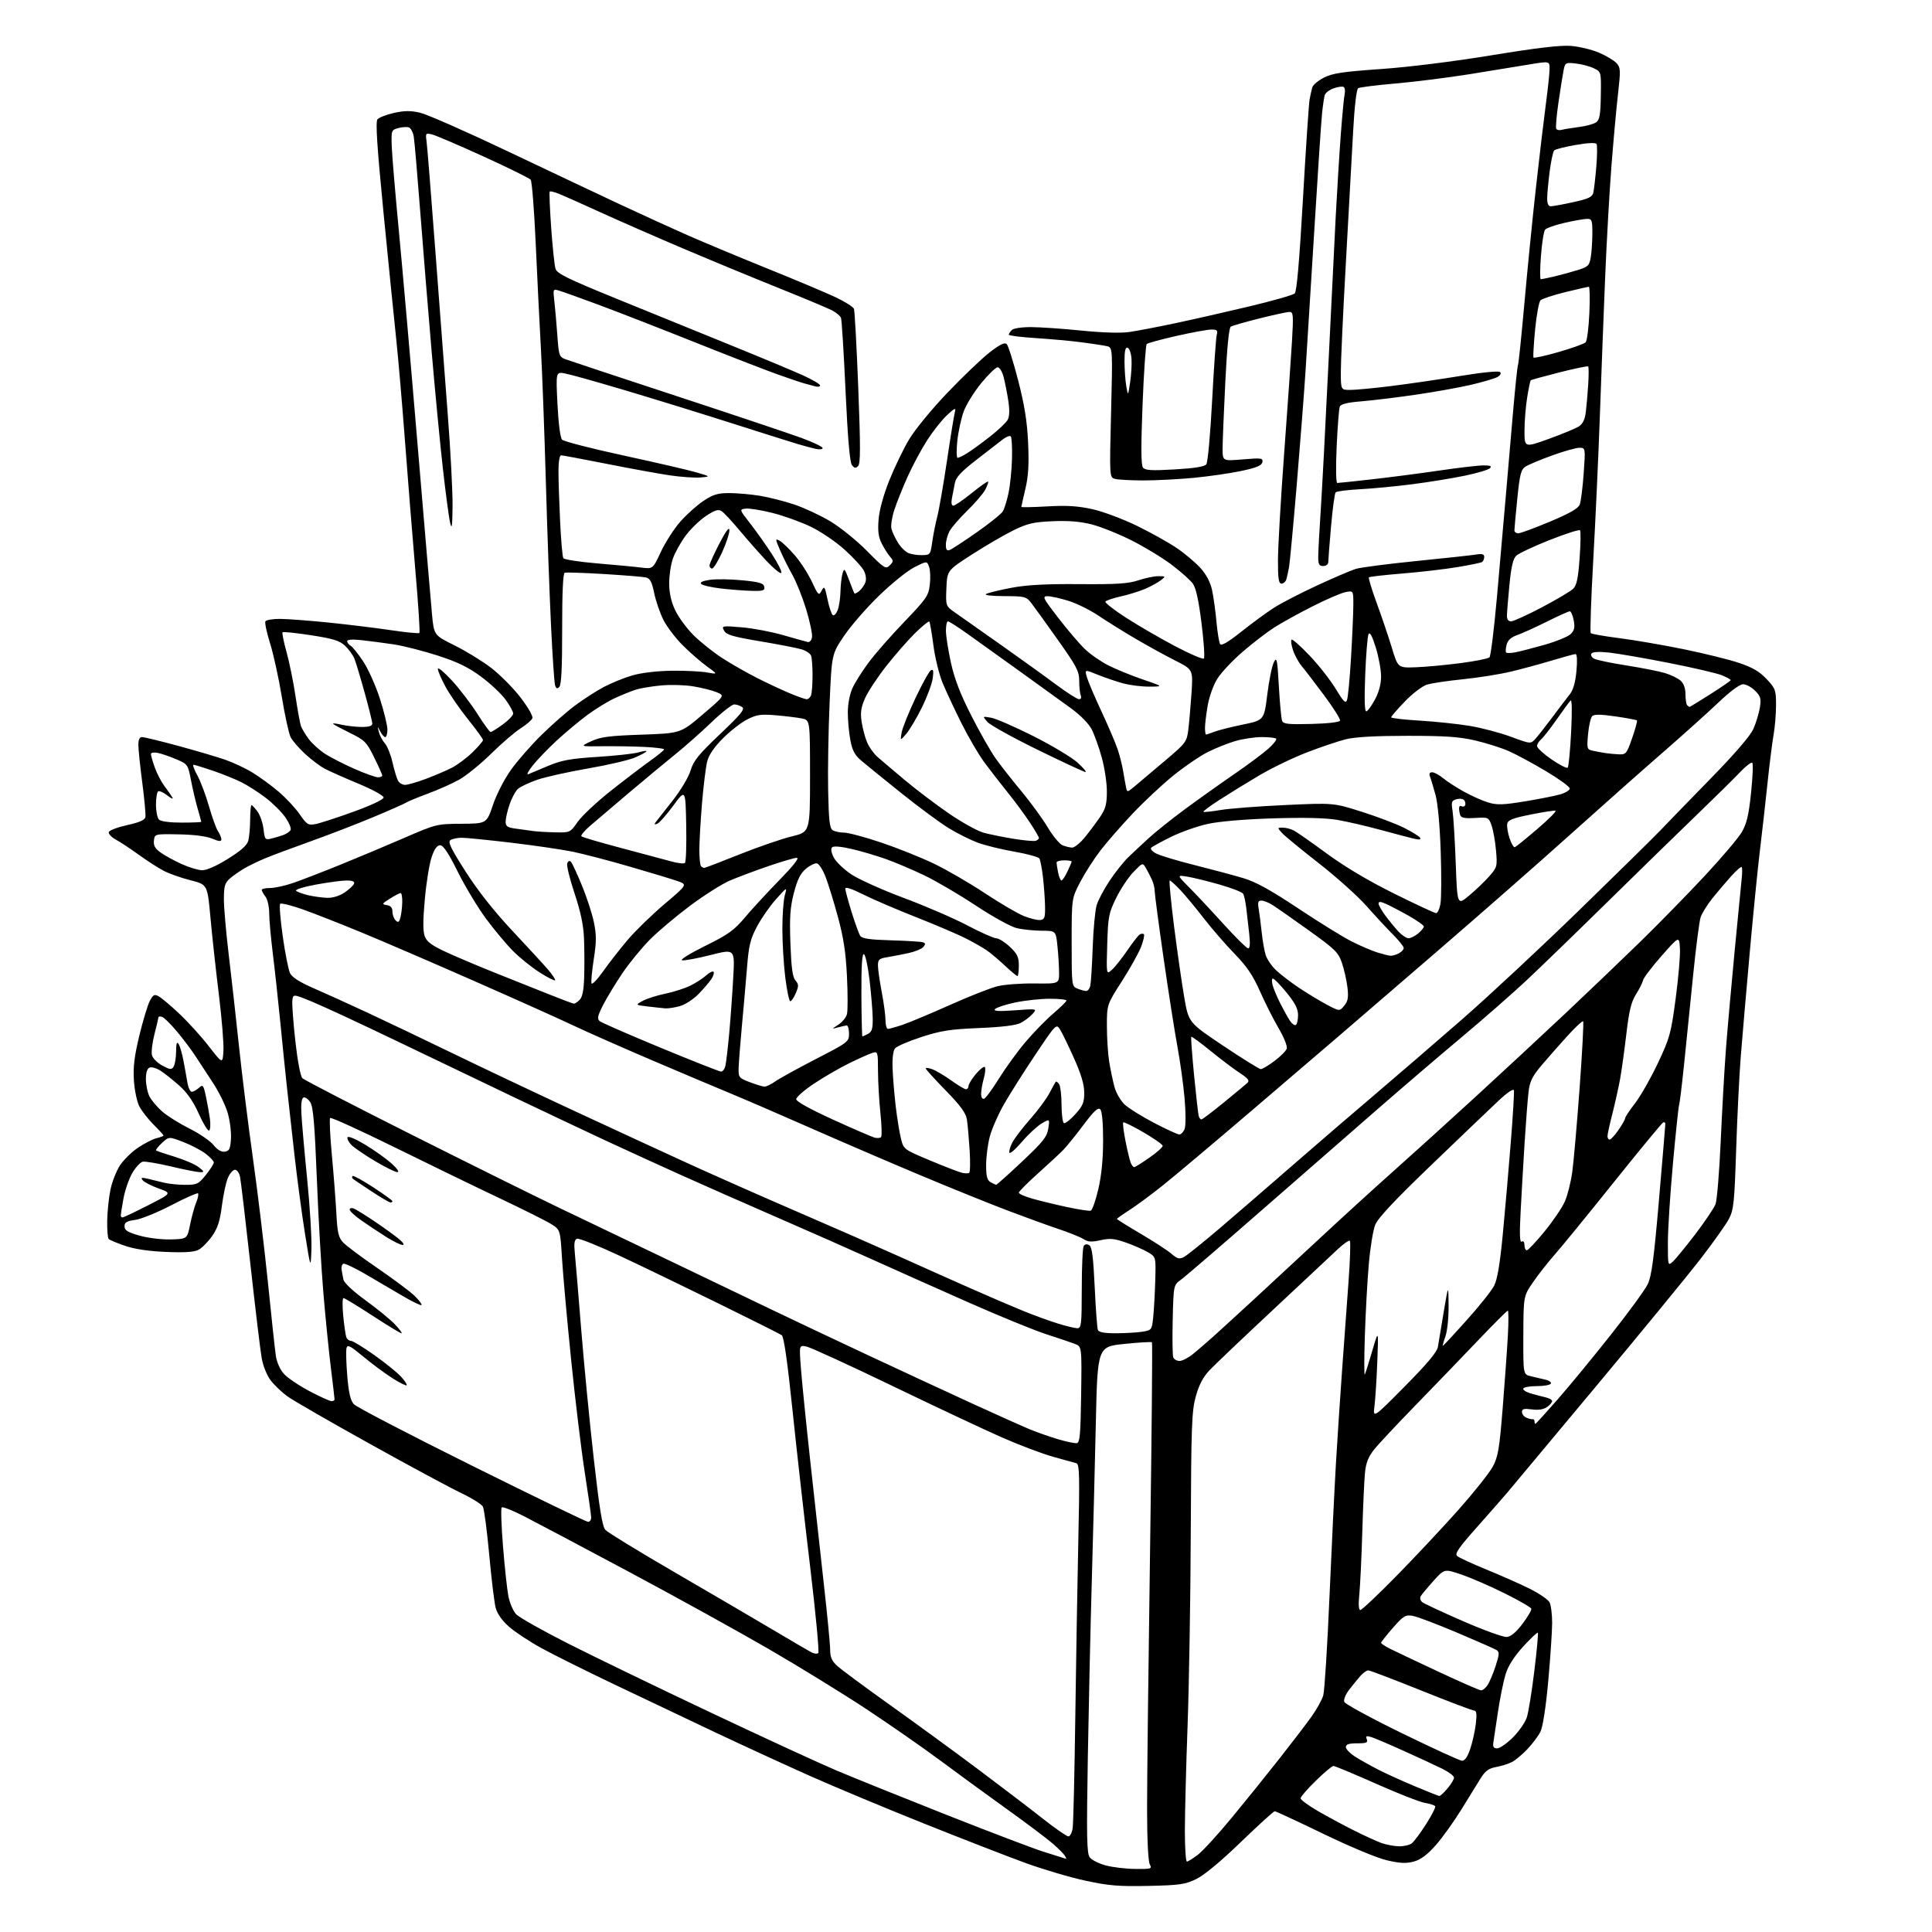 <?xml version="1.0" encoding="UTF-8" standalone="no"?>
<svg 
  version="1.1" 
  xmlns="http://www.w3.org/2000/svg" 
  xmlns:xlink="http://www.w3.org/1999/xlink" 
  xmlns:svg="http://www.w3.org/2000/svg"
  xmlns:rdf="http://www.w3.org/1999/02/22-rdf-syntax-ns#"
  xmlns:cc="http://creativecommons.org/ns#"
  xmlns:dc="http://purl.org/dc/elements/1.1/"
  viewBox="0 0 768 768"
  width="768"
  height="768"
>
<style>svg {background-color: white; }</style>"
<path stroke="none" fill="black" fill-rule="evenodd" d="M456.50,749.68C444.77,749.93 440.71,749.59 431.50,747.61C425.45,746.31 414.69,743.13 407.59,740.54C400.48,737.95 382.26,730.87 367.09,724.80C351.91,718.73 331.62,710.26 322.00,705.97C312.38,701.68 295.50,693.92 284.50,688.73C273.50,683.53 255.34,674.91 244.15,669.56C232.96,664.22 219.96,657.75 215.26,655.17C210.57,652.60 204.77,648.78 202.38,646.68C199.63,644.27 197.68,641.51 197.05,639.18C196.51,637.16 195.35,627.66 194.48,618.08C193.60,608.50 192.47,599.88 191.95,598.91C191.44,597.95 187.55,595.52 183.31,593.50C179.07,591.49 162.70,582.68 146.94,573.91C131.17,565.15 116.46,556.67 114.24,555.06C112.02,553.45 109.03,550.60 107.60,548.72C106.11,546.77 104.57,542.97 104.03,539.90C103.50,536.93 101.48,520.10 99.53,502.50C97.58,484.90 95.73,469.26 95.41,467.75C95.10,466.24 94.19,465.00 93.40,465.00C92.61,465.00 91.34,466.46 90.58,468.25C89.82,470.04 88.75,475.04 88.20,479.38C87.43,485.41 86.52,488.22 84.31,491.37C82.72,493.63 80.31,496.07 78.96,496.79C77.21,497.72 73.47,497.98 66.00,497.66C59.13,497.38 53.50,496.54 49.70,495.23C46.51,494.13 43.59,492.92 43.20,492.53C42.82,492.15 42.55,488.83 42.62,485.17C42.69,481.50 43.27,475.97 43.91,472.88C44.56,469.79 46.24,465.49 47.65,463.32C49.06,461.15 52.30,457.96 54.85,456.24C57.41,454.52 60.74,452.81 62.25,452.44C63.76,452.08 65.00,451.61 65.00,451.39C65.00,451.18 63.22,449.22 61.05,447.05C58.88,444.88 56.33,441.62 55.39,439.80C54.45,437.99 53.47,433.35 53.23,429.50C52.88,424.20 53.41,419.89 55.37,411.73C56.80,405.80 58.67,399.61 59.52,397.96C60.84,395.42 61.36,395.12 63.04,396.02C64.12,396.60 67.82,399.71 71.25,402.94C74.69,406.17 79.97,411.99 83.00,415.89C88.50,422.97 88.50,422.97 88.82,417.73C88.99,414.85 88.17,404.77 87.00,395.32C85.83,385.87 84.33,372.17 83.67,364.88C82.47,351.62 82.47,351.62 75.77,349.93C72.08,349.00 67.29,347.31 65.12,346.18C62.95,345.05 58.49,342.18 55.21,339.81C51.93,337.44 47.80,334.71 46.04,333.75C44.28,332.79 43.02,331.44 43.25,330.75C43.48,330.07 46.77,328.82 50.57,327.98C55.42,326.92 57.58,325.97 57.80,324.80C57.98,323.89 57.42,317.74 56.56,311.15C55.70,304.56 55.00,297.77 55.00,296.08C55.00,294.03 55.49,293.00 56.47,293.00C57.28,293.00 63.69,294.56 70.72,296.46C77.75,298.37 86.14,300.84 89.37,301.95C92.59,303.06 97.54,305.38 100.37,307.11C103.19,308.83 107.87,312.25 110.76,314.71C113.66,317.17 117.42,321.20 119.12,323.68C121.97,327.81 122.49,328.13 125.45,327.58C127.23,327.24 134.04,325.03 140.59,322.65C147.64,320.10 152.50,317.80 152.50,317.01C152.50,316.28 148.04,313.84 142.50,311.53C137.00,309.25 130.99,306.58 129.14,305.60C127.29,304.63 123.76,301.98 121.31,299.72C118.85,297.45 116.26,294.46 115.54,293.05C114.83,291.65 113.24,284.43 112.02,277.00C110.81,269.57 108.70,260.01 107.36,255.73C106.01,251.46 105.18,247.52 105.51,246.98C105.84,246.44 108.45,246.01 111.31,246.02C114.16,246.03 122.80,246.68 130.50,247.46C138.20,248.25 149.39,249.61 155.36,250.50C161.33,251.39 166.44,251.89 166.72,251.61C167.00,251.34 166.28,240.17 165.12,226.80C163.97,213.44 162.11,190.35 161.00,175.50C159.88,160.65 158.30,142.20 157.47,134.50C156.65,126.80 154.39,104.36 152.46,84.63C149.88,58.26 149.24,48.41 150.05,47.44C150.66,46.71 153.61,45.56 156.61,44.89C160.77,43.96 163.22,43.94 167.02,44.81C169.74,45.44 185.37,52.32 201.74,60.10C218.11,67.88 238.47,77.51 247.00,81.50C255.53,85.48 267.72,91.04 274.10,93.84C280.48,96.64 294.66,102.55 305.60,106.97C316.55,111.39 328.52,116.44 332.21,118.18C335.90,119.92 339.16,121.98 339.46,122.76C339.76,123.54 340.53,137.65 341.17,154.12C342.09,177.81 342.08,184.32 341.10,185.28C340.13,186.24 339.60,186.14 338.63,184.83C337.80,183.71 336.98,174.03 336.12,155.47C335.42,140.24 334.61,127.14 334.31,126.35C334.00,125.57 332.40,124.23 330.75,123.37C329.09,122.51 319.59,118.54 309.62,114.53C299.65,110.53 282.50,103.43 271.50,98.76C260.50,94.08 245.65,87.58 238.50,84.31C231.35,81.04 224.02,77.77 222.22,77.05C220.41,76.32 218.75,75.92 218.52,76.14C218.30,76.37 218.56,82.84 219.10,90.53C219.65,98.21 220.42,105.55 220.82,106.83C221.43,108.77 225.62,110.82 245.53,118.93C258.71,124.29 279.18,132.62 291.00,137.43C302.82,142.23 315.54,147.55 319.25,149.23C322.96,150.92 326.00,152.71 326.00,153.22C326.00,153.72 325.10,153.88 324.00,153.57C322.90,153.26 320.99,152.74 319.75,152.41C318.51,152.09 313.68,150.46 309.00,148.79C304.32,147.12 289.25,141.27 275.50,135.78C261.75,130.29 244.65,123.64 237.50,120.99C230.35,118.34 223.44,115.87 222.14,115.49C219.85,114.81 219.80,114.92 220.35,119.65C220.66,122.32 221.20,128.40 221.54,133.16C222.13,141.39 222.30,141.88 224.83,142.82C226.30,143.37 246.18,149.96 269.00,157.46C291.82,164.96 314.21,172.47 318.75,174.14C323.29,175.82 327.00,177.60 327.00,178.11C327.00,178.62 325.76,178.76 324.25,178.43C322.74,178.10 319.48,177.22 317.00,176.48C314.52,175.74 302.60,171.98 290.50,168.12C278.40,164.26 259.48,158.42 248.45,155.14C237.43,151.85 226.73,148.85 224.68,148.47C220.96,147.77 220.96,147.77 221.60,160.63C221.98,168.27 222.72,174.02 223.43,174.77C224.08,175.47 235.16,178.32 248.05,181.11C260.95,183.91 273.98,186.92 277.00,187.82C282.50,189.45 282.50,189.45 278.50,189.80C276.30,189.99 270.90,189.63 266.50,188.99C262.10,188.35 250.76,186.29 241.30,184.41C231.84,182.54 223.62,181.00 223.05,181.00C222.43,181.00 222.00,183.59 222.00,187.34C222.00,190.83 222.29,199.80 222.65,207.28C223.01,214.76 223.58,221.33 223.93,221.88C224.27,222.43 230.39,223.37 237.52,223.97C244.66,224.57 252.53,225.31 255.01,225.63C259.53,226.19 259.53,226.19 262.72,219.35C264.48,215.58 267.95,210.18 270.44,207.35C272.94,204.52 277.08,200.81 279.66,199.10C283.50,196.56 285.35,196.00 289.92,196.01C292.99,196.01 298.43,196.49 302.00,197.07C305.57,197.65 311.74,199.21 315.69,200.53C319.65,201.86 326.11,204.87 330.05,207.22C333.99,209.58 340.54,214.86 344.60,218.97C351.53,225.98 352.09,226.34 353.68,224.75C355.21,223.22 355.22,222.90 353.80,221.28C352.94,220.30 351.46,217.95 350.50,216.06C349.19,213.49 348.88,211.10 349.25,206.52C349.55,202.75 351.18,196.80 353.50,190.99C355.58,185.81 359.12,178.46 361.39,174.66C363.69,170.79 370.43,162.58 376.69,156.04C382.84,149.61 390.40,142.39 393.48,140.01C397.57,136.86 399.39,135.99 400.19,136.79C400.80,137.40 402.84,143.88 404.73,151.20C407.27,161.07 408.30,167.47 408.69,176.00C409.08,184.61 408.81,189.21 407.61,194.31C406.72,198.06 406.00,201.30 406.00,201.51C406.00,201.72 410.64,201.62 416.32,201.30C424.12,200.86 428.51,201.13 434.28,202.42C438.48,203.35 446.45,206.34 451.99,209.04C457.53,211.75 464.66,215.73 467.82,217.88C470.98,220.03 475.19,223.58 477.18,225.78C479.56,228.41 481.14,231.42 481.83,234.63C482.40,237.31 483.18,242.94 483.56,247.15C483.95,251.36 484.59,255.34 485.01,256.01C485.52,256.85 488.14,255.32 493.51,251.05C497.78,247.66 503.59,243.40 506.43,241.59C509.26,239.77 516.96,235.79 523.54,232.74C530.12,229.69 537.08,226.72 539.00,226.13C540.92,225.55 551.73,224.15 563.00,223.02C574.27,221.89 584.96,220.73 586.75,220.44C589.20,220.04 590.00,220.28 590.00,221.40C590.00,222.21 589.61,223.12 589.13,223.42C588.66,223.71 584.27,224.62 579.38,225.43C574.50,226.25 564.68,227.39 557.57,227.97C550.46,228.55 544.43,229.24 544.17,229.50C543.90,229.76 545.30,234.37 547.27,239.74C549.24,245.11 551.94,253.10 553.28,257.50C555.70,265.50 555.70,265.50 562.76,265.25C566.64,265.12 574.63,264.38 580.50,263.61C586.37,262.85 591.59,261.81 592.09,261.31C592.59,260.81 593.92,250.07 595.05,237.45C596.18,224.83 597.74,207.07 598.51,198.00C599.29,188.93 600.62,173.47 601.47,163.65C602.32,153.83 603.20,145.49 603.42,145.12C603.65,144.75 604.80,133.66 605.98,120.48C607.15,107.29 609.22,86.60 610.57,74.50C611.91,62.40 613.68,47.55 614.49,41.50C615.30,35.45 615.97,29.10 615.98,27.39C616.00,24.28 616.00,24.28 607.75,25.65C603.21,26.41 592.52,28.15 584.00,29.52C575.48,30.88 562.32,32.54 554.76,33.19C547.20,33.84 540.51,34.68 539.90,35.06C539.23,35.48 538.44,42.13 537.90,52.12C537.40,61.13 536.10,84.70 535.00,104.50C533.89,124.30 532.99,143.76 533.00,147.75C533.00,155.00 533.00,155.00 536.78,155.00C538.86,155.00 546.17,154.31 553.02,153.46C559.88,152.61 572.22,150.81 580.45,149.46C589.37,147.99 595.77,147.37 596.31,147.91C596.85,148.45 596.39,149.26 595.16,149.91C594.03,150.52 589.37,151.88 584.81,152.95C580.24,154.02 570.42,155.78 563.00,156.87C555.58,157.96 545.82,159.15 541.32,159.52C535.47,160.00 532.98,160.62 532.57,161.68C532.26,162.50 531.70,169.65 531.34,177.58C530.96,186.01 531.07,192.00 531.59,191.99C532.09,191.99 538.35,191.33 545.50,190.52C552.65,189.72 564.71,188.15 572.30,187.03C579.90,185.91 587.75,185.00 589.75,185.00C592.46,185.00 593.11,185.29 592.27,186.13C591.65,186.75 587.18,188.08 582.32,189.09C577.47,190.10 568.10,191.63 561.50,192.48C554.90,193.33 545.49,194.23 540.58,194.48C535.67,194.74 531.33,195.29 530.94,195.72C530.54,196.15 529.72,202.25 529.11,209.27C528.50,216.29 528.00,222.70 528.00,223.52C528.00,224.33 527.10,225.00 526.00,225.00C524.35,225.00 524.00,224.34 524.02,221.25C524.03,219.19 524.48,210.75 525.03,202.50C525.57,194.25 526.90,169.05 527.98,146.50C529.07,123.95 530.41,96.72 530.97,86.00C531.54,75.28 532.46,60.42 533.02,53.00C533.58,45.58 534.26,38.52 534.53,37.31C534.79,36.11 534.61,34.88 534.12,34.57C533.63,34.27 531.85,34.51 530.16,35.10C528.47,35.68 526.87,36.92 526.60,37.83C526.34,38.75 525.86,41.98 525.54,45.00C525.22,48.02 523.85,68.72 522.49,91.00C521.13,113.28 519.54,138.70 518.97,147.50C518.40,156.30 516.81,176.78 515.45,193.00C514.08,209.22 512.71,223.85 512.41,225.50C512.10,227.15 511.63,229.29 511.36,230.25C511.09,231.21 510.22,232.00 509.43,232.00C508.29,232.00 508.00,230.12 508.01,222.75C508.01,217.66 509.11,198.65 510.45,180.50C511.79,162.35 513.20,142.21 513.58,135.75C514.20,125.17 514.11,124.00 512.61,124.00C511.69,124.00 506.31,125.16 500.65,126.58C495.00,127.99 489.86,129.47 489.25,129.85C488.53,130.29 487.74,138.33 487.07,152.02C486.48,163.83 486.00,175.70 486.00,178.39C486.00,183.29 486.00,183.29 494.08,182.61C501.48,182.00 502.13,182.09 501.82,183.72C501.56,185.06 499.52,185.92 493.49,187.20C489.09,188.14 480.55,189.37 474.50,189.95C468.45,190.52 459.45,190.99 454.50,190.98C449.55,190.98 444.49,190.70 443.26,190.37C441.03,189.77 441.03,189.77 441.67,163.95C442.32,138.12 442.32,138.12 439.91,137.58C438.58,137.29 434.12,136.61 430.00,136.07C425.88,135.53 417.66,134.78 411.75,134.40C405.84,134.02 401.00,133.41 401.00,133.05C401.00,132.69 401.54,131.86 402.20,131.20C402.90,130.50 406.15,130.01 409.95,130.03C413.55,130.05 422.57,130.67 430.00,131.42C438.38,132.26 445.59,132.47 449.00,131.97C452.02,131.53 460.12,129.98 467.00,128.52C473.88,127.07 487.15,124.06 496.50,121.83C505.85,119.61 514.03,117.27 514.69,116.64C515.48,115.88 516.56,103.37 517.95,79.00C519.09,58.92 520.28,41.15 520.59,39.50C520.90,37.85 521.37,35.70 521.65,34.73C521.92,33.76 524.01,32.02 526.29,30.85C529.68,29.12 533.79,28.50 548.97,27.44C559.94,26.68 577.91,24.44 593.00,21.96C610.92,19.02 620.28,17.92 624.50,18.25C627.80,18.52 632.83,19.73 635.68,20.96C638.53,22.18 641.64,24.05 642.61,25.12C644.20,26.88 644.25,27.95 643.19,37.27C642.54,42.90 641.37,55.83 640.57,66.00C639.78,76.17 638.65,96.20 638.06,110.50C637.47,124.80 636.53,149.32 635.98,165.00C635.43,180.68 634.25,206.45 633.36,222.29C632.47,238.12 632.02,251.35 632.35,251.69C632.69,252.02 637.81,252.92 643.73,253.68C649.65,254.43 661.15,256.41 669.28,258.07C677.41,259.73 687.31,262.18 691.28,263.51C696.66,265.32 699.46,266.96 702.25,269.93C705.77,273.68 706.00,274.31 706.00,280.28C706.00,283.77 705.56,289.08 705.03,292.07C704.50,295.05 703.40,303.80 702.59,311.50C701.79,319.20 700.44,331.12 699.60,338.00C698.76,344.88 696.94,363.10 695.56,378.50C694.18,393.90 692.57,412.57 691.98,420.00C691.39,427.43 690.57,444.07 690.15,457.00C689.46,477.99 689.16,480.93 687.29,484.50C686.15,486.70 681.03,493.90 675.93,500.50C670.83,507.10 652.22,529.79 634.58,550.93C616.93,572.06 601.15,590.96 599.51,592.93C597.86,594.89 592.34,601.20 587.23,606.94C579.89,615.19 578.21,617.62 579.22,618.53C579.93,619.17 585.23,621.61 591.00,623.97C596.77,626.32 604.52,629.76 608.21,631.61C611.90,633.47 615.39,635.86 615.96,636.93C616.53,637.99 617.00,641.65 617.00,645.06C617.00,648.46 616.30,658.91 615.45,668.28C614.48,678.82 613.30,686.49 612.34,688.40C611.48,690.11 609.14,693.22 607.14,695.33C605.14,697.44 602.38,699.74 601.00,700.45C599.62,701.15 596.80,702.04 594.73,702.42C591.84,702.94 590.42,703.96 588.64,706.80C587.36,708.83 583.88,714.46 580.91,719.31C577.93,724.15 573.34,730.56 570.69,733.54C567.30,737.36 564.73,739.27 561.97,740.01C558.96,740.82 556.51,740.70 551.30,739.49C547.40,738.59 536.71,734.13 526.02,728.96C515.83,724.03 507.15,720.00 506.72,720.00C506.29,720.00 500.21,725.53 493.22,732.28C485.20,740.02 478.65,745.45 475.50,746.97C471.08,749.10 468.88,749.41 456.50,749.68zM451.29,742.93C457.69,743.00 458.01,742.89 457.04,741.07C456.42,739.92 455.99,731.02 455.98,719.32C455.96,708.42 456.50,662.27 457.16,616.77C457.82,571.26 458.16,533.83 457.92,533.58C457.67,533.34 452.70,533.63 446.87,534.24C436.27,535.34 436.27,535.34 435.59,566.42C435.21,583.51 434.49,611.67 433.99,629.00C433.49,646.33 432.79,677.60 432.43,698.50C431.89,730.51 432.01,736.79 433.21,738.36C433.99,739.38 436.85,740.81 439.57,741.54C442.28,742.27 447.55,742.90 451.29,742.93zM471.82,740.00C472.27,740.00 474.25,738.76 476.22,737.25C478.19,735.74 484.26,729.10 489.70,722.50C495.15,715.90 503.67,705.33 508.65,699.00C513.62,692.67 519.36,685.16 521.40,682.31C523.44,679.45 525.52,675.68 526.02,673.93C526.52,672.18 527.63,654.72 528.47,635.12C529.32,615.53 530.48,591.62 531.04,582.00C531.60,572.38 532.71,555.50 533.51,544.50C534.30,533.50 535.46,517.61 536.08,509.18C536.70,500.76 536.92,493.59 536.58,493.25C536.24,492.90 534.06,494.43 531.73,496.63C529.40,498.83 517.83,509.67 506.00,520.72C494.18,531.76 482.85,542.53 480.84,544.65C478.27,547.36 476.65,550.43 475.37,555.00C473.74,560.82 473.52,566.48 473.35,609.00C473.25,635.12 472.67,669.77 472.08,686.00C471.49,702.23 471.01,721.01 471.00,727.75C471.00,734.49 471.37,740.00 471.82,740.00zM423.80,738.92C423.96,738.96 423.74,738.40 423.30,737.68C422.86,736.95 420.70,734.78 418.50,732.87C416.30,730.95 407.98,724.69 400.00,718.97C392.02,713.24 380.10,704.54 373.50,699.63C366.90,694.72 353.85,685.65 344.50,679.46C335.15,673.28 317.60,662.48 305.50,655.47C293.40,648.46 268.43,634.66 250.00,624.82C231.57,614.98 212.82,605.04 208.31,602.73C203.81,600.43 199.82,598.85 199.44,599.23C199.06,599.60 199.29,606.56 199.95,614.69C200.60,622.82 201.56,631.70 202.08,634.43C202.60,637.16 203.99,640.42 205.17,641.68C206.35,642.94 215.68,648.20 225.91,653.38C236.13,658.56 261.60,670.88 282.50,680.76C303.40,690.64 325.97,701.04 332.66,703.86C339.35,706.69 359.03,714.61 376.38,721.48C393.74,728.34 410.99,734.90 414.72,736.06C418.45,737.22 421.95,738.32 422.50,738.51C423.05,738.69 423.63,738.88 423.80,738.92zM556.06,733.93C558.02,733.97 560.34,733.44 561.22,732.75C562.10,732.06 564.66,728.63 566.89,725.12C569.13,721.62 570.76,718.42 570.51,718.01C570.25,717.60 568.43,717.01 566.44,716.68C564.46,716.36 555.70,712.93 546.97,709.05C538.25,705.17 530.64,702.00 530.08,702.00C529.51,702.00 526.34,704.65 523.03,707.90C519.71,711.14 517.00,714.27 517.00,714.85C517.00,715.43 520.04,717.68 523.75,719.84C527.46,721.99 533.88,725.45 538.00,727.52C542.12,729.59 547.08,731.86 549.00,732.57C550.92,733.28 554.10,733.89 556.06,733.93zM424.70,730.00C425.36,730.00 426.13,728.54 426.40,726.75C426.67,724.96 427.14,705.27 427.44,683.00C427.74,660.73 428.29,628.90 428.65,612.28C429.22,586.73 429.10,582.00 427.91,581.67C427.13,581.45 422.98,580.30 418.67,579.10C414.36,577.91 405.13,574.42 398.17,571.35C391.20,568.28 371.55,559.04 354.50,550.81C337.45,542.59 322.19,535.60 320.59,535.27C317.68,534.69 317.68,534.69 318.35,543.59C318.71,548.49 320.38,565.10 322.06,580.50C323.74,595.90 326.21,618.30 327.55,630.27C328.90,642.25 330.00,653.75 330.00,655.84C330.00,658.69 330.68,660.26 332.75,662.17C334.26,663.57 343.60,670.49 353.50,677.55C363.40,684.60 379.15,696.10 388.50,703.09C397.85,710.09 409.55,719.01 414.49,722.91C419.44,726.81 424.03,730.00 424.70,730.00zM572.16,713.93C572.52,713.97 573.99,712.62 575.41,710.92C576.83,709.23 578.00,707.30 578.00,706.62C578.00,705.95 575.86,704.35 573.25,703.07C570.64,701.79 563.77,698.60 558.00,696.00C552.23,693.39 546.42,690.92 545.10,690.51C543.14,689.91 542.81,690.07 543.32,691.38C543.83,692.72 543.17,693.00 539.47,693.00C536.18,693.00 535.00,693.39 535.00,694.49C535.00,695.31 536.69,697.04 538.76,698.35C540.83,699.66 545.00,701.99 548.01,703.53C551.03,705.07 557.55,708.03 562.50,710.10C567.45,712.17 571.80,713.90 572.16,713.93zM581.16,699.92C582.27,699.97 583.34,698.45 584.42,695.27C585.31,692.66 586.32,688.16 586.66,685.27C587.10,681.46 586.94,680.00 586.06,680.00C585.39,680.00 575.88,676.40 564.94,672.00C553.99,667.60 544.52,664.00 543.89,664.00C543.25,664.00 541.84,665.01 540.75,666.25C539.66,667.49 537.65,669.96 536.28,671.74C534.87,673.56 534.04,675.66 534.37,676.53C534.70,677.38 544.99,682.97 557.23,688.95C569.48,694.93 580.25,699.87 581.16,699.92zM595.16,695.00C596.20,695.00 599.01,693.04 601.40,690.66C603.79,688.27 606.27,684.70 606.92,682.74C607.57,680.77 608.92,672.49 609.91,664.33C610.91,656.18 611.55,649.29 611.32,649.04C611.10,648.79 608.47,651.26 605.48,654.54C601.87,658.51 599.54,662.17 598.51,665.49C597.66,668.23 596.29,674.98 595.46,680.49C594.64,686.00 593.81,691.51 593.62,692.75C593.37,694.41 593.77,695.00 595.16,695.00zM588.73,671.94C589.40,671.97 590.60,670.99 591.40,669.75C592.19,668.51 593.62,665.09 594.57,662.15C596.03,657.62 596.08,656.67 594.90,655.92C594.13,655.44 587.00,652.29 579.05,648.93C571.10,645.56 563.19,642.58 561.47,642.30C558.67,641.85 557.83,642.37 553.67,647.13C551.10,650.06 549.00,652.73 549.00,653.05C549.00,653.37 550.69,654.47 552.75,655.50C554.81,656.52 563.48,660.63 572.00,664.62C580.52,668.61 588.05,671.90 588.73,671.94zM325.28,657.11C325.71,656.68 324.23,641.07 322.00,622.42C319.76,603.76 316.60,575.71 314.98,560.07C313.02,541.23 311.60,531.34 310.76,530.76C310.07,530.28 298.93,524.69 286.00,518.34C273.07,511.98 255.36,503.43 246.63,499.33C237.90,495.23 230.13,492.12 229.37,492.41C228.32,492.81 228.11,494.27 228.51,498.22C228.80,501.13 229.94,514.75 231.04,528.50C232.15,542.25 234.39,565.39 236.04,579.93C238.28,599.79 239.43,606.81 240.65,608.16C241.54,609.15 254.02,616.79 268.39,625.13C282.75,633.47 300.35,643.77 307.50,648.02C314.65,652.26 321.40,656.22 322.50,656.80C323.60,657.39 324.85,657.53 325.28,657.11zM598.97,650.72C600.62,650.57 602.68,648.84 605.21,645.50C607.29,642.75 608.87,640.05 608.72,639.50C608.58,638.95 603.78,636.18 598.06,633.35C592.34,630.51 584.62,627.16 580.91,625.90C574.17,623.60 574.17,623.60 569.84,628.42C567.45,631.07 565.17,633.81 564.76,634.51C564.36,635.21 564.60,636.26 565.31,636.84C566.01,637.43 573.32,640.84 581.54,644.42C589.77,648.01 597.61,650.84 598.97,650.72zM540.78,640.00C541.36,640.00 547.90,633.81 555.32,626.25C562.73,618.69 573.76,606.92 579.83,600.09C585.89,593.26 591.98,585.61 593.35,583.09C595.53,579.07 596.02,576.16 597.36,559.50C598.19,549.05 599.12,536.11 599.41,530.75C599.71,525.39 599.69,521.00 599.38,521.00C599.07,521.00 593.57,526.50 587.16,533.23C580.75,539.96 569.58,551.54 562.34,558.98C555.10,566.42 547.81,574.21 546.15,576.31C543.97,579.06 542.98,581.55 542.61,585.31C542.32,588.16 541.83,598.83 541.53,609.00C541.23,619.17 540.70,630.31 540.35,633.75C539.94,637.87 540.08,640.00 540.78,640.00zM233.75,604.96C234.44,604.98 235.00,604.21 235.00,603.25C235.00,602.29 233.86,594.30 232.48,585.50C231.10,576.70 228.65,556.45 227.03,540.50C225.41,524.55 223.78,506.40 223.40,500.17C222.71,488.84 222.71,488.84 219.10,486.58C217.12,485.34 207.85,480.70 198.50,476.27C189.15,471.84 170.34,462.71 156.70,455.99C143.06,449.27 131.60,444.06 131.25,444.42C130.89,444.77 131.20,451.46 131.93,459.28C132.66,467.10 133.46,477.55 133.72,482.50C134.10,489.92 134.56,491.91 136.34,493.85C137.53,495.14 143.72,499.77 150.10,504.13C156.47,508.50 163.12,513.47 164.87,515.18C166.62,516.89 167.82,518.51 167.55,518.79C167.27,519.06 163.77,517.35 159.77,514.99C155.77,512.63 149.13,508.73 145.02,506.34C140.90,503.95 137.07,502.15 136.52,502.35C135.96,502.55 135.63,503.56 135.78,504.60C135.93,505.65 136.27,507.48 136.53,508.68C136.81,509.98 140.37,513.31 145.25,516.85C149.79,520.13 155.05,524.44 156.95,526.41C158.84,528.39 160.03,530.00 159.60,530.00C159.16,530.00 153.97,526.85 148.07,523.00C142.16,519.15 136.98,516.00 136.54,516.00C136.10,516.00 136.06,519.20 136.44,523.10C136.83,527.01 137.38,530.83 137.68,531.60C137.97,532.37 138.79,533.00 139.50,533.00C140.21,533.00 144.32,535.50 148.64,538.56C152.97,541.61 157.77,545.48 159.32,547.15C160.87,548.82 161.92,550.41 161.65,550.68C161.39,550.95 158.77,549.63 155.83,547.75C152.90,545.87 147.73,542.03 144.35,539.22C139.22,534.95 138.13,534.39 137.74,535.88C137.49,536.85 137.62,541.81 138.04,546.89C138.61,553.68 139.30,556.67 140.65,558.18C141.67,559.31 162.75,570.28 187.50,582.57C212.25,594.86 233.06,604.94 233.75,604.96zM428.00,573.68C429.26,573.51 429.54,570.46 429.77,554.37C430.04,535.26 430.04,535.26 427.27,534.21C425.75,533.63 420.68,531.92 416.01,530.41C411.34,528.91 397.61,523.30 385.51,517.96C373.40,512.61 356.30,504.98 347.50,501.00C338.70,497.02 321.38,489.36 309.00,483.98C296.62,478.60 279.52,471.06 271.00,467.22C262.48,463.38 249.20,457.32 241.50,453.74C233.80,450.16 217.15,442.29 204.50,436.25C191.85,430.21 170.47,419.97 157.00,413.49C143.53,407.01 128.90,400.21 124.50,398.38C116.50,395.06 116.50,395.06 116.21,397.78C116.05,399.28 116.59,406.54 117.41,413.92C118.28,421.74 119.44,427.86 120.20,428.60C120.92,429.31 140.18,439.27 163.00,450.74C185.82,462.21 212.38,475.37 222.00,479.99C231.62,484.60 251.65,494.18 266.50,501.29C281.35,508.40 299.57,517.14 307.00,520.72C314.43,524.29 331.07,532.17 344.00,538.22C356.93,544.27 375.82,553.04 386.00,557.71C396.18,562.37 406.75,567.11 409.50,568.24C412.25,569.37 417.20,571.10 420.50,572.09C423.80,573.07 427.18,573.79 428.00,573.68zM610.34,566.00C610.52,566.00 614.52,561.61 619.22,556.25C623.91,550.89 633.45,539.30 640.41,530.50C647.36,521.70 653.93,512.70 654.99,510.50C656.53,507.33 657.45,500.42 659.46,477.07C660.86,460.88 662.00,447.23 662.00,446.73C662.00,446.24 661.62,445.98 661.15,446.17C660.69,446.35 651.84,457.07 641.48,470.00C631.13,482.93 620.54,495.89 617.95,498.81C615.37,501.73 611.53,506.61 609.43,509.67C605.61,515.22 605.61,515.22 605.55,530.79C605.50,546.36 605.50,546.36 608.50,547.07C610.15,547.47 612.76,548.08 614.29,548.43C615.83,548.77 616.81,549.50 616.48,550.03C616.15,550.56 613.69,551.00 611.00,551.00C608.31,551.00 605.86,551.41 605.55,551.92C605.24,552.43 606.45,553.28 608.24,553.83C610.03,554.37 612.74,555.09 614.25,555.43C615.76,555.76 617.00,556.45 617.00,556.96C617.00,557.47 616.07,558.54 614.93,559.34C613.57,560.29 611.49,560.61 608.93,560.26C605.84,559.85 605.00,560.06 605.00,561.26C605.00,562.10 605.79,563.13 606.75,563.55C607.71,563.97 608.84,564.25 609.25,564.16C609.66,564.07 610.00,564.45 610.00,565.00C610.00,565.55 610.15,566.00 610.34,566.00zM558.44,551.10C567.43,542.01 571.26,537.43 571.59,535.39C571.84,533.80 572.88,527.55 573.90,521.50C575.76,510.50 575.76,510.50 575.84,519.00C575.88,523.77 575.32,529.15 574.57,531.25C573.84,533.31 573.38,535.00 573.56,535.00C573.73,535.00 577.99,530.42 583.00,524.83C588.02,519.24 592.95,513.05 593.95,511.08C595.22,508.59 596.27,502.34 597.40,490.50C598.29,481.15 599.72,464.78 600.56,454.13C601.41,443.48 601.97,434.16 601.80,433.43C601.62,432.62 599.13,434.32 595.50,437.73C592.20,440.83 580.20,452.31 568.84,463.23C554.32,477.19 547.73,484.22 546.66,486.90C545.82,489.00 544.67,496.07 544.11,502.61C543.54,509.15 542.84,521.92 542.55,531.00C542.25,540.08 542.25,547.00 542.54,546.38C542.84,545.77 544.18,541.49 545.53,536.88C547.98,528.50 547.98,528.50 547.51,541.00C547.25,547.88 546.75,555.84 546.40,558.71C545.75,563.92 545.75,563.92 558.44,551.10zM131.75,556.97C132.44,556.99 133.00,556.66 132.99,556.25C132.99,555.84 132.34,550.33 131.56,544.00C130.77,537.67 129.43,524.40 128.59,514.50C127.74,504.60 126.55,483.90 125.95,468.50C125.09,446.90 124.50,439.97 123.36,438.19C122.54,436.92 121.34,436.05 120.69,436.27C119.90,436.54 119.60,438.68 119.80,442.59C119.96,445.84 120.99,457.52 122.09,468.54C123.19,479.56 123.96,492.16 123.80,496.54C123.50,504.50 123.50,504.50 121.25,490.50C120.02,482.80 118.12,468.62 117.04,459.00C115.97,449.38 114.61,437.23 114.04,432.00C113.47,426.77 112.30,415.30 111.44,406.50C110.58,397.70 109.23,385.32 108.44,379.00C107.66,372.68 107.01,365.45 107.01,362.94C107.00,360.43 106.34,357.51 105.53,356.44C104.72,355.37 104.05,354.16 104.03,353.75C104.01,353.34 105.50,353.00 107.34,353.00C109.18,353.00 113.29,352.10 116.47,351.01C119.66,349.91 127.94,346.72 134.88,343.91C141.82,341.09 153.35,336.26 160.50,333.16C173.35,327.59 173.62,327.52 183.47,327.46C193.44,327.40 193.44,327.40 195.98,319.91C197.41,315.69 200.54,309.61 203.16,305.96C205.71,302.41 211.10,296.24 215.15,292.26C219.19,288.27 225.20,282.99 228.50,280.52C231.80,278.05 236.97,274.71 240.00,273.10C243.03,271.49 248.17,269.41 251.42,268.47C254.94,267.45 261.24,266.71 266.92,266.63C272.19,266.56 278.51,266.86 280.96,267.30C285.43,268.09 285.43,268.09 280.96,264.86C278.51,263.08 274.18,259.31 271.35,256.48C268.52,253.65 265.08,249.12 263.72,246.42C262.35,243.71 260.70,238.91 260.05,235.75C259.10,231.16 258.42,229.91 256.68,229.53C255.48,229.27 247.97,228.67 240.00,228.18C232.03,227.70 225.04,227.47 224.47,227.67C223.81,227.91 223.45,235.84 223.47,249.97C223.49,265.19 223.15,272.24 222.35,273.05C221.48,273.92 221.06,273.75 220.64,272.35C220.33,271.33 219.61,260.60 219.03,248.50C218.45,236.40 217.52,210.53 216.97,191.00C216.41,171.47 215.52,147.62 214.99,138.00C214.45,128.38 213.53,109.71 212.94,96.52C212.34,83.32 211.45,72.04 210.95,71.43C210.44,70.83 202.04,66.69 192.27,62.23C182.50,57.77 173.28,53.83 171.80,53.46C169.21,52.83 169.11,52.95 169.56,56.15C169.82,57.99 171.38,77.50 173.04,99.50C174.69,121.50 176.93,151.04 178.02,165.15C179.11,179.26 179.95,195.46 179.90,201.15C179.82,209.27 179.61,210.71 178.94,207.85C178.46,205.84 177.17,196.16 176.06,186.35C174.95,176.53 172.93,155.45 171.56,139.50C170.20,123.55 168.16,98.58 167.04,84.00C165.92,69.42 164.77,56.08 164.48,54.35C164.18,52.61 163.32,50.95 162.56,50.66C161.79,50.37 159.89,50.48 158.33,50.91C155.57,51.67 155.51,51.83 155.72,58.09C155.84,61.62 157.09,76.42 158.48,91.00C159.88,105.58 163.25,144.05 165.97,176.50C168.70,208.95 171.28,239.32 171.71,244.00C172.50,252.50 172.50,252.50 180.59,256.50C185.05,258.70 191.58,262.70 195.11,265.39C198.64,268.08 203.93,273.39 206.86,277.18C209.84,281.05 211.94,284.70 211.64,285.50C211.34,286.28 209.23,288.09 206.96,289.53C204.68,290.96 199.41,295.49 195.25,299.59C191.08,303.69 185.39,308.32 182.59,309.89C179.79,311.46 174.12,313.99 170.00,315.51C165.88,317.04 162.05,318.62 161.50,319.02C160.95,319.42 155.10,322.01 148.50,324.77C141.90,327.53 130.65,331.87 123.50,334.43C116.35,336.99 108.25,340.01 105.50,341.15C102.75,342.28 98.92,344.14 97.00,345.27C95.08,346.40 92.49,348.23 91.25,349.34C89.38,351.01 89.00,352.38 89.00,357.48C89.00,360.85 89.87,370.79 90.93,379.56C91.99,388.33 93.82,404.73 95.01,416.00C96.20,427.27 98.69,447.30 100.55,460.50C102.41,473.70 105.07,495.75 106.47,509.50C107.86,523.25 109.29,536.47 109.64,538.88C110.02,541.54 111.30,544.40 112.88,546.15C114.32,547.74 118.88,550.82 123.00,552.99C127.12,555.17 131.06,556.96 131.75,556.97zM468.89,541.00C469.97,541.00 472.34,539.78 474.17,538.30C476.00,536.81 479.53,533.77 482.02,531.55C484.50,529.32 491.91,522.55 498.48,516.50C505.04,510.45 517.18,499.20 525.46,491.49C533.73,483.79 546.56,472.09 553.98,465.49C561.39,458.90 576.01,445.65 586.48,436.06C596.94,426.46 612.92,411.63 622.00,403.09C631.08,394.54 644.51,381.69 651.86,374.53C659.21,367.36 670.77,355.55 677.54,348.29C684.32,341.02 691.00,333.15 692.38,330.79C694.34,327.44 695.15,324.03 696.07,315.21C696.72,309.00 696.94,303.61 696.56,303.23C696.18,302.85 693.96,304.55 691.63,307.02C689.30,309.48 681.57,317.10 674.45,323.96C667.33,330.81 651.38,346.37 639.00,358.53C626.62,370.70 612.00,384.86 606.50,390.00C601.00,395.13 589.70,405.03 581.38,412.00C573.06,418.96 558.03,431.82 547.97,440.58C537.91,449.33 516.81,467.75 501.08,481.50C485.35,495.25 471.13,507.48 469.49,508.67C466.50,510.84 466.50,510.84 466.17,524.49C465.99,532.00 466.09,538.79 466.39,539.57C466.69,540.36 467.82,541.00 468.89,541.00zM443.72,529.99C447.45,529.98 452.16,529.70 454.19,529.37C457.80,528.77 457.90,528.64 458.42,523.63C458.71,520.81 459.08,514.26 459.23,509.07C459.50,499.64 459.50,499.64 456.32,497.77C454.57,496.74 450.64,495.02 447.58,493.94C442.98,492.33 441.23,492.16 437.49,493.00C433.91,493.80 432.49,493.71 430.73,492.57C429.50,491.78 425.05,489.98 420.84,488.57C416.62,487.16 407.40,483.81 400.34,481.13C393.28,478.45 377.60,472.11 365.50,467.03C353.40,461.95 333.82,453.53 322.00,448.31C310.18,443.10 295.77,436.88 290.00,434.49C284.23,432.11 270.05,426.12 258.50,421.18C246.95,416.24 233.09,410.11 227.71,407.56C222.32,405.00 204.55,397.03 188.21,389.84C171.87,382.65 151.75,373.98 143.50,370.58C135.25,367.18 124.81,363.08 120.30,361.48C115.79,359.88 111.77,358.89 111.38,359.29C110.98,359.68 111.44,365.52 112.40,372.25C113.35,378.99 114.67,385.58 115.32,386.90C116.11,388.49 119.16,390.44 124.50,392.76C128.90,394.67 138.57,399.05 146.00,402.51C153.43,405.97 168.95,413.38 180.50,418.98C192.05,424.58 213.43,434.70 228.00,441.47C242.57,448.24 262.60,457.49 272.50,462.02C282.40,466.56 302.20,475.32 316.50,481.50C330.80,487.67 349.02,495.67 357.00,499.26C364.98,502.86 377.80,508.59 385.50,511.99C393.20,515.40 402.88,519.55 407.00,521.22C411.12,522.89 417.20,525.10 420.50,526.12C423.80,527.15 427.29,527.99 428.25,527.99C429.84,528.00 430.00,526.58 430.02,512.25C430.02,503.59 430.37,495.96 430.79,495.30C431.27,494.54 432.08,494.43 432.99,494.99C434.08,495.66 434.60,499.63 435.16,511.58C435.56,520.22 436.13,527.90 436.42,528.65C436.78,529.60 438.93,530.00 443.72,529.99zM664.95,501.54C666.03,500.57 670.05,495.66 673.89,490.64C677.73,485.61 681.35,480.22 681.95,478.66C682.54,477.09 683.46,465.84 684.01,453.66C684.55,441.47 685.47,425.20 686.05,417.50C686.63,409.80 688.21,392.02 689.55,378.00C690.89,363.98 692.17,350.84 692.39,348.81C692.61,346.79 692.58,344.92 692.33,344.66C692.07,344.40 690.18,346.06 688.12,348.35C686.07,350.63 682.72,354.57 680.69,357.10C678.66,359.64 676.56,363.01 676.03,364.60C675.50,366.20 674.14,376.73 673.01,388.00C671.88,399.27 670.27,415.16 669.43,423.31C668.58,431.46 667.70,438.66 667.46,439.31C667.22,439.96 666.12,450.40 665.02,462.50C663.92,474.60 663.01,488.73 663.01,493.90C663.00,503.17 663.03,503.28 664.95,501.54zM470.67,499.66C471.88,499.02 478.40,493.77 485.16,488.00C491.92,482.23 504.94,470.98 514.09,463.00C523.25,455.02 537.88,442.43 546.62,435.02C555.35,427.60 571.05,414.06 581.50,404.94C591.95,395.81 612.88,376.30 628.00,361.59C643.12,346.88 657.50,332.74 659.94,330.17C662.38,327.60 671.29,318.42 679.73,309.78C689.68,299.59 695.76,292.53 697.00,289.73C698.05,287.36 699.21,283.55 699.57,281.28C700.15,277.69 699.89,276.80 697.66,274.57C696.25,273.16 694.11,272.00 692.91,272.00C691.56,272.00 687.80,274.79 683.11,279.25C678.92,283.24 668.77,292.35 660.55,299.50C652.33,306.65 635.91,321.22 624.05,331.88C612.20,342.54 588.61,363.24 571.63,377.88C554.66,392.52 536.66,408.03 531.63,412.34C526.61,416.65 510.85,430.13 496.62,442.29C482.38,454.46 466.98,467.42 462.39,471.09C457.80,474.76 451.79,479.21 449.03,480.98C446.26,482.76 444.00,484.36 444.00,484.55C444.00,484.73 448.25,487.38 453.44,490.44C458.64,493.50 464.15,497.08 465.68,498.41C468.05,500.44 468.82,500.63 470.67,499.66zM606.94,497.00C607.45,497.00 610.62,493.63 613.98,489.52C617.34,485.41 620.97,480.06 622.04,477.64C623.11,475.22 624.44,469.93 625.00,465.87C625.56,461.82 626.87,446.80 627.92,432.50C628.97,418.20 629.60,406.27 629.32,406.00C629.04,405.73 626.35,408.20 623.35,411.50C620.35,414.80 615.73,420.03 613.09,423.13C609.25,427.63 608.16,429.73 607.67,433.63C607.32,436.31 606.61,445.48 606.07,454.00C605.54,462.52 604.81,475.07 604.46,481.87C603.99,490.72 604.12,494.04 604.91,493.56C605.56,493.15 606.00,493.70 606.00,494.94C606.00,496.07 606.42,497.00 606.94,497.00zM160.00,494.88C159.18,494.86 156.24,493.41 153.48,491.67C150.72,489.93 146.33,487.02 143.73,485.20C141.13,483.39 139.00,481.43 139.00,480.84C139.00,480.26 139.73,480.06 140.61,480.40C141.50,480.74 145.21,483.04 148.86,485.50C152.51,487.96 156.85,491.09 158.50,492.45C160.31,493.94 160.90,494.91 160.00,494.88zM67.96,492.69C74.42,492.50 74.42,492.50 75.56,486.83C76.18,483.72 77.27,479.76 77.98,478.05C78.69,476.34 79.02,474.69 78.72,474.39C78.42,474.09 73.63,476.21 68.08,479.11C62.52,482.00 56.07,484.62 53.74,484.93C50.36,485.39 49.50,485.90 49.50,487.49C49.50,489.08 50.74,489.84 55.50,491.19C58.88,492.14 64.32,492.80 67.96,492.69zM48.75,483.95C49.16,483.92 53.74,481.74 58.91,479.11C68.32,474.32 68.32,474.32 63.10,472.44C60.23,471.41 57.38,469.96 56.77,469.22C55.86,468.13 56.20,468.00 58.58,468.53C60.18,468.90 63.08,469.60 65.00,470.09C66.92,470.59 70.79,470.99 73.58,470.99C78.30,471.00 78.89,470.72 81.83,467.06C83.57,464.89 85.00,462.66 85.00,462.11C85.00,461.56 83.53,459.98 81.72,458.60C79.92,457.23 75.90,455.13 72.80,453.94C67.15,451.78 67.15,451.78 64.37,454.35C62.85,455.77 61.80,457.11 62.05,457.32C62.30,457.54 65.65,458.68 69.50,459.85C73.35,461.03 77.62,462.88 79.00,463.97C81.29,465.79 81.33,465.95 79.50,465.95C78.40,465.95 73.22,464.93 68.00,463.69C62.77,462.45 57.71,461.60 56.75,461.79C55.79,461.99 53.91,464.03 52.58,466.32C51.24,468.62 49.67,473.17 49.08,476.43C48.48,479.70 48.00,482.73 48.00,483.18C48.00,483.63 48.34,483.98 48.75,483.95zM433.60,481.26C434.20,481.06 435.55,477.21 436.60,472.70C437.87,467.23 438.50,460.77 438.50,453.30C438.50,446.24 438.08,441.68 437.36,440.96C436.50,440.10 434.84,441.65 430.71,447.16C427.68,451.20 424.11,455.62 422.78,457.00C421.45,458.38 416.90,462.60 412.68,466.39C408.46,470.17 405.00,473.65 405.00,474.11C405.00,474.57 407.36,475.62 410.25,476.45C413.14,477.28 419.32,478.78 424.00,479.79C428.68,480.80 432.99,481.46 433.60,481.26zM155.20,478.00C154.76,478.00 151.30,475.96 147.50,473.46C143.70,470.97 140.39,468.72 140.13,468.46C139.88,468.21 139.90,467.77 140.18,467.48C140.47,467.20 144.14,469.22 148.35,471.96C152.56,474.71 156.00,477.19 156.00,477.48C156.00,477.77 155.64,478.00 155.20,478.00zM396.00,470.95C396.27,470.96 400.91,466.81 406.30,461.73C414.67,453.85 416.20,451.93 416.71,448.60C417.31,444.70 417.31,444.70 414.07,446.60C412.29,447.65 408.76,450.93 406.22,453.90C403.68,456.86 401.44,458.81 401.24,458.21C401.04,457.62 401.57,455.79 402.42,454.15C403.27,452.51 406.48,448.32 409.55,444.83C412.62,441.35 416.06,436.70 417.19,434.50C418.32,432.30 419.44,430.29 419.68,430.03C419.91,429.77 420.53,430.22 421.04,431.03C421.55,431.84 421.98,435.51 421.98,439.19C421.99,442.87 422.40,446.13 422.89,446.43C423.38,446.74 425.41,445.19 427.39,442.99C430.44,439.62 431.00,438.28 431.00,434.38C431.00,431.14 429.79,427.05 426.92,420.63C424.67,415.61 422.17,410.46 421.35,409.18C419.89,406.91 419.71,407.10 411.47,419.40C406.85,426.30 401.22,435.20 398.97,439.18C396.71,443.16 394.22,448.89 393.43,451.92C392.64,454.94 392.00,460.00 392.00,463.16C392.00,467.57 392.40,469.14 393.75,469.92C394.71,470.48 395.73,470.94 396.00,470.95zM385.25,466.26C385.66,466.05 385.75,461.97 385.45,457.19C385.14,452.41 384.66,446.94 384.36,445.04C383.96,442.43 381.89,439.59 375.92,433.47C371.56,429.01 368.00,425.07 368.00,424.71C368.00,424.35 369.22,424.51 370.70,425.08C372.19,425.64 375.57,427.66 378.21,429.55C380.85,431.45 383.45,433.00 384.00,433.00C384.55,433.00 385.00,432.42 385.00,431.71C385.00,431.00 386.31,428.87 387.90,426.96C389.50,425.06 391.11,423.80 391.48,424.16C391.84,424.52 391.67,426.54 391.08,428.66C390.49,430.77 390.01,433.55 390.01,434.83C390.00,436.18 390.50,437.00 391.18,436.77C391.83,436.56 394.51,432.92 397.13,428.69C399.76,424.46 404.51,417.92 407.70,414.16C410.89,410.39 415.83,405.33 418.68,402.91C421.52,400.48 423.89,398.16 423.93,397.75C423.97,397.34 420.96,397.01 417.25,397.02C413.54,397.03 407.38,397.70 403.56,398.50C399.75,399.31 396.15,400.49 395.56,401.11C394.77,401.97 396.76,402.09 403.42,401.61C412.34,400.96 412.34,400.96 410.42,403.08C409.37,404.25 407.25,405.85 405.71,406.65C403.88,407.59 398.19,408.29 389.21,408.66C377.67,409.14 374.04,409.71 366.27,412.23C361.20,413.88 356.49,415.91 355.80,416.74C355.02,417.69 354.65,420.69 354.82,424.87C354.96,428.52 355.54,435.32 356.09,440.00C356.65,444.68 357.58,450.39 358.16,452.70C359.21,456.88 359.27,456.93 369.86,461.36C375.71,463.81 381.40,466.00 382.50,466.23C383.60,466.46 384.84,466.48 385.25,466.26zM158.00,465.95C157.18,465.96 153.19,464.01 149.13,461.59C145.08,459.18 140.87,456.31 139.77,455.21C138.66,454.11 137.93,452.72 138.13,452.12C138.34,451.48 141.24,452.67 145.00,454.93C148.57,457.07 153.30,460.43 155.50,462.37C157.85,464.46 158.88,465.93 158.00,465.95zM450.86,463.97C451.21,463.96 453.93,462.26 456.90,460.19C459.87,458.13 462.25,456.00 462.19,455.47C462.13,454.94 458.68,452.52 454.52,450.10C450.36,447.68 446.75,445.91 446.50,446.17C446.24,446.43 446.65,449.76 447.40,453.57C448.15,457.38 449.09,461.29 449.49,462.25C449.89,463.21 450.50,463.99 450.86,463.97zM89.37,457.80C91.15,457.55 91.55,456.72 91.81,452.70C91.98,450.06 91.39,445.43 90.51,442.40C89.63,439.37 87.02,434.03 84.71,430.53C82.39,427.02 79.24,422.21 77.71,419.83C76.17,417.45 72.84,413.02 70.30,410.00C67.77,406.98 65.09,404.35 64.35,404.18C63.61,404.00 63.00,404.08 63.00,404.35C63.00,404.62 62.29,407.62 61.42,411.02C60.55,414.42 60.09,418.20 60.39,419.43C60.70,420.66 62.56,422.52 64.51,423.58C67.63,425.25 68.20,425.31 69.02,424.00C69.54,423.17 69.98,420.48 70.00,418.00C70.02,414.75 70.30,413.92 70.99,415.00C71.52,415.82 72.38,418.75 72.90,421.50C73.43,424.25 74.14,428.19 74.48,430.25C74.81,432.31 75.60,434.00 76.22,434.00C76.84,434.00 78.11,433.30 79.06,432.45C80.65,431.01 80.85,431.24 81.82,435.70C82.40,438.34 83.12,442.39 83.44,444.69C83.75,446.99 83.61,449.12 83.13,449.42C82.65,449.72 80.81,446.73 79.04,442.78C76.82,437.82 74.42,434.35 71.27,431.55C68.76,429.32 65.42,426.67 63.85,425.65C62.27,424.63 60.31,424.05 59.49,424.36C58.51,424.74 58.00,426.32 58.00,429.02C58.00,431.26 58.65,434.36 59.45,435.90C60.25,437.44 62.52,440.13 64.50,441.86C66.48,443.60 71.34,446.64 75.30,448.62C79.26,450.59 83.56,453.54 84.87,455.16C86.41,457.09 87.97,458.00 89.37,457.80zM350.21,452.06C350.61,451.74 350.50,447.43 349.98,442.49C349.46,437.54 349.03,429.98 349.02,425.68C349.00,418.04 348.95,417.88 346.75,418.56C345.51,418.94 341.35,420.80 337.50,422.69C333.65,424.58 327.35,428.24 323.50,430.81C319.65,433.39 316.50,436.15 316.50,436.95C316.50,437.85 322.13,440.96 331.29,445.13C339.42,448.84 346.84,452.04 347.79,452.26C348.73,452.48 349.82,452.39 350.21,452.06zM639.86,453.00C640.34,453.00 641.91,451.29 643.36,449.20C644.81,447.10 646.00,445.01 646.00,444.54C646.00,444.07 647.79,441.36 649.99,438.52C652.18,435.67 656.26,428.51 659.05,422.59C663.78,412.56 664.26,410.82 666.11,396.88C667.21,388.66 667.97,379.70 667.80,376.98C667.50,372.03 667.50,372.03 660.50,379.98C656.65,384.35 653.34,388.71 653.14,389.66C652.94,390.61 651.68,393.13 650.33,395.26C648.43,398.29 647.59,401.74 646.50,411.02C645.73,417.56 644.61,425.65 644.00,429.00C643.39,432.34 642.02,438.51 640.95,442.70C639.88,446.89 639.00,450.92 639.00,451.66C639.00,452.40 639.39,453.00 639.86,453.00zM468.77,450.97C469.48,450.99 470.44,449.98 470.91,448.74C471.39,447.47 471.38,442.09 470.88,436.49C470.39,431.00 469.11,421.77 468.04,416.00C466.96,410.23 464.49,394.41 462.54,380.87C460.59,367.32 459.00,355.31 459.00,354.18C459.00,353.05 458.53,351.09 457.96,349.82C457.38,348.54 456.31,346.45 455.58,345.18C454.24,342.85 454.24,342.85 450.59,346.61C448.59,348.67 445.50,353.31 443.72,356.91C440.73,362.98 440.47,364.33 440.14,375.48C439.78,387.50 439.78,387.50 442.01,385.50C443.24,384.40 445.99,380.94 448.12,377.81C450.25,374.68 452.47,371.83 453.06,371.46C453.65,371.10 454.39,371.06 454.71,371.38C455.03,371.70 454.53,373.94 453.61,376.35C452.68,378.77 449.24,384.94 445.96,390.06C440.00,399.36 440.00,399.36 440.01,407.93C440.01,412.64 440.43,419.03 440.93,422.12C441.44,425.21 442.38,429.68 443.01,432.05C443.65,434.42 445.48,437.58 447.07,439.07C448.67,440.56 453.91,443.84 458.74,446.35C463.56,448.87 468.07,450.95 468.77,450.97zM477.58,445.00C477.93,445.00 481.88,442.01 486.36,438.36C490.84,434.70 495.08,431.18 495.80,430.52C496.84,429.57 496.24,428.77 492.80,426.50C490.43,424.95 485.21,421.00 481.19,417.73C477.18,414.46 473.73,411.94 473.55,412.14C473.36,412.34 473.87,419.25 474.67,427.50C475.48,435.75 476.31,443.06 476.54,443.75C476.76,444.44 477.23,445.00 477.58,445.00zM303.85,431.95C304.59,431.98 306.51,431.06 308.13,429.91C309.74,428.76 317.01,424.75 324.28,421.00C337.24,414.32 337.50,414.12 337.50,410.84C337.50,409.00 337.05,407.56 336.50,407.63C335.95,407.71 334.38,408.07 333.00,408.44C330.57,409.09 330.57,409.06 333.29,407.30C334.83,406.31 336.35,404.42 336.69,403.11C337.02,401.79 337.02,395.04 336.68,388.11C336.23,378.68 335.32,372.72 333.09,364.50C331.45,358.45 329.23,351.25 328.15,348.50C327.08,345.75 325.55,343.37 324.74,343.20C323.93,343.04 321.95,344.01 320.35,345.36C318.18,347.19 316.96,349.63 315.59,354.94C314.09,360.71 313.83,364.54 314.20,375.02C314.55,384.69 315.06,388.43 316.20,389.74C317.52,391.26 317.55,391.94 316.36,394.75C315.61,396.54 314.62,398.00 314.16,398.00C313.70,398.00 312.80,393.75 312.16,388.56C311.52,383.37 311.00,374.70 311.00,369.30C311.00,363.90 311.43,357.91 311.95,355.99C312.91,352.50 312.91,352.50 308.51,357.41C306.09,360.12 302.68,364.99 300.95,368.25C298.25,373.31 297.66,375.75 296.93,384.84C296.46,390.70 295.54,401.12 294.90,408.00C294.26,414.88 293.69,422.28 293.62,424.46C293.50,428.27 293.68,428.49 298.00,430.16C300.48,431.11 303.11,431.92 303.85,431.95zM286.64,425.98C287.27,425.99 288.04,424.99 288.34,423.75C288.65,422.51 289.35,416.55 289.90,410.50C290.44,404.45 291.16,394.48 291.49,388.34C292.10,377.19 292.10,377.19 282.43,379.64C277.11,380.99 272.02,381.93 271.13,381.73C270.23,381.52 274.33,378.97 280.27,376.04C289.52,371.48 291.77,369.86 296.20,364.61C299.03,361.25 305.20,354.56 309.91,349.75C315.38,344.15 317.84,341.00 316.75,341.00C315.80,341.00 310.64,342.51 305.27,344.36C299.90,346.21 293.04,348.79 290.03,350.08C287.02,351.38 280.04,355.79 274.53,359.89C269.01,363.99 261.77,370.08 258.43,373.42C255.09,376.76 250.09,382.88 247.32,387.00C244.55,391.12 241.11,396.82 239.67,399.65C237.52,403.91 237.30,405.00 238.41,405.93C239.16,406.54 250.05,411.30 262.63,416.50C275.21,421.70 286.01,425.97 286.64,425.98zM501.21,425.00C501.81,425.00 504.25,423.54 506.63,421.75C509.01,419.96 511.20,417.76 511.51,416.86C511.82,415.94 510.43,412.44 508.34,408.86C506.28,405.36 502.93,398.72 500.88,394.11C498.04,387.70 495.64,384.15 490.73,379.11C487.18,375.47 481.68,369.12 478.49,365.00C475.31,360.88 471.10,355.81 469.15,353.75C467.19,351.69 465.32,350.00 464.99,350.00C464.66,350.00 465.44,358.21 466.71,368.25C467.99,378.29 469.81,391.00 470.77,396.50C472.50,406.50 472.50,406.50 486.31,415.75C493.91,420.84 500.61,425.00 501.21,425.00zM342.82,412.00C342.99,412.00 344.00,411.53 345.07,410.96C346.62,410.13 346.98,408.90 346.91,404.71C346.87,401.85 346.30,395.03 345.66,389.58C345.02,384.12 344.02,379.50 343.42,379.30C342.68,379.06 342.37,384.08 342.42,395.47C342.47,404.56 342.64,412.00 342.82,412.00zM352.97,409.00C353.50,409.00 356.08,408.28 358.72,407.40C361.35,406.52 369.80,402.98 377.50,399.54C385.20,396.09 393.75,392.72 396.50,392.05C399.25,391.37 405.89,390.87 411.25,390.94C421.00,391.06 421.00,391.06 421.00,386.68C421.00,384.27 420.71,379.53 420.36,376.15C419.72,370.00 419.72,370.00 414.11,369.98C411.02,369.96 406.60,369.51 404.27,368.98C401.88,368.42 394.78,364.52 387.87,359.96C381.18,355.53 371.97,350.13 367.41,347.96C362.85,345.78 356.05,342.89 352.31,341.54C348.56,340.19 342.40,338.37 338.60,337.49C334.30,336.49 331.36,336.24 330.77,336.83C330.18,337.42 330.44,338.94 331.45,340.90C332.33,342.61 335.50,345.64 338.47,347.61C341.45,349.59 350.84,353.80 359.34,356.97C367.83,360.14 379.18,365.04 384.54,367.87C389.90,370.69 395.09,373.00 396.07,373.00C397.05,373.00 399.46,374.52 401.43,376.37C404.40,379.17 405.00,380.43 405.00,383.87C405.00,386.14 404.75,388.00 404.44,388.00C404.13,388.00 401.86,386.10 399.38,383.78C396.90,381.46 393.67,378.73 392.19,377.73C390.71,376.72 387.02,374.62 384.00,373.07C380.98,371.52 372.05,367.70 364.16,364.59C356.27,361.48 346.71,357.37 342.91,355.45C338.75,353.36 336.00,352.46 336.00,353.19C336.00,353.85 337.12,358.02 338.49,362.45C339.86,366.88 341.42,371.17 341.94,371.98C342.68,373.11 345.59,373.54 354.20,373.79C360.42,373.97 366.11,374.32 366.86,374.57C367.91,374.92 367.96,375.34 367.06,376.42C366.42,377.19 363.79,378.29 361.20,378.85C358.62,379.42 354.81,380.15 352.75,380.49C349.49,381.01 349.00,381.44 349.00,383.80C349.00,385.28 349.68,390.03 350.50,394.34C351.33,398.65 352.00,403.71 352.00,405.59C352.00,407.46 352.43,409.00 352.97,409.00zM515.11,407.43C515.60,407.13 516.00,405.37 516.00,403.53C516.00,401.04 514.83,398.75 511.45,394.59C508.94,391.52 506.50,389.00 506.01,389.00C505.53,389.00 505.50,390.25 505.94,391.78C506.37,393.31 507.76,396.57 509.01,399.03C510.26,401.49 511.95,404.51 512.75,405.74C513.56,406.97 514.62,407.74 515.11,407.43zM534.36,399.77C535.84,397.97 536.10,396.50 535.63,392.49C535.30,389.73 534.32,385.37 533.45,382.80C532.01,378.57 530.78,377.37 520.18,369.78C513.76,365.19 507.28,360.65 505.79,359.71C504.29,358.77 502.33,358.00 501.42,358.00C500.12,358.00 499.89,358.67 500.34,361.25C500.64,363.04 501.18,367.20 501.53,370.50C501.87,373.80 502.58,377.88 503.10,379.57C503.61,381.26 505.49,384.02 507.27,385.70C509.05,387.38 513.20,390.56 516.50,392.76C519.80,394.96 524.75,397.94 527.50,399.40C532.50,402.04 532.50,402.04 534.36,399.77zM264.50,400.84C263.40,400.75 260.25,400.42 257.50,400.09C252.50,399.49 252.50,399.49 255.50,397.86C257.15,396.96 261.20,395.67 264.50,395.00C267.80,394.32 272.30,392.87 274.50,391.77C276.70,390.67 279.51,388.85 280.75,387.72C281.98,386.58 283.28,385.95 283.63,386.30C283.98,386.65 283.59,387.96 282.76,389.22C281.92,390.47 279.61,393.17 277.62,395.20C275.62,397.24 272.31,399.38 270.25,399.95C268.19,400.52 265.60,400.92 264.50,400.84zM228.18,398.98C228.55,398.99 229.56,398.29 230.43,397.43C231.53,396.32 232.07,393.58 232.23,388.18C232.36,383.96 232.32,377.12 232.15,373.00C231.94,367.74 230.81,362.39 228.38,355.09C226.47,349.37 225.17,344.01 225.49,343.18C225.83,342.27 226.42,342.03 226.95,342.58C227.44,343.09 229.41,347.32 231.33,352.00C233.26,356.68 235.40,363.26 236.09,366.64C237.12,371.63 237.11,374.37 236.04,381.23C235.32,385.88 234.91,390.23 235.13,390.89C235.35,391.56 237.42,389.42 239.73,386.15C242.04,382.87 246.43,377.25 249.48,373.65C252.54,370.05 259.14,363.62 264.16,359.37C273.28,351.63 273.28,351.63 269.39,350.26C267.25,349.51 258.75,346.93 250.50,344.54C242.25,342.14 232.01,339.46 227.74,338.58C223.48,337.70 212.45,336.09 203.24,334.99C194.03,333.90 185.15,333.01 183.50,333.02C181.85,333.03 179.86,333.44 179.08,333.93C177.94,334.65 179.13,337.14 185.08,346.46C189.90,354.01 196.35,362.19 203.50,369.82C209.55,376.27 215.99,383.27 217.81,385.38C219.63,387.49 220.91,389.43 220.64,389.69C220.38,389.95 217.61,388.53 214.49,386.53C211.36,384.54 206.65,380.75 204.02,378.12C201.39,375.49 196.54,369.70 193.25,365.26C189.95,360.81 184.89,352.41 182.00,346.59C178.27,339.10 176.22,336.00 174.96,336.00C173.74,336.00 172.68,337.48 171.57,340.75C170.68,343.36 169.46,350.90 168.87,357.50C168.09,366.18 168.10,370.28 168.89,372.31C169.73,374.45 171.81,375.94 177.75,378.66C182.01,380.61 191.12,384.45 198.00,387.19C204.88,389.92 214.32,393.69 219.00,395.56C223.68,397.43 227.81,398.97 228.18,398.98zM431.73,393.94C432.41,393.97 433.17,392.99 433.43,391.75C433.69,390.51 434.11,383.65 434.37,376.50C434.62,369.35 435.33,361.85 435.94,359.82C436.55,357.80 438.87,353.42 441.10,350.09C443.33,346.75 446.58,342.64 448.32,340.95C450.07,339.26 453.75,335.81 456.50,333.29C459.25,330.76 465.83,325.50 471.13,321.60C476.43,317.69 485.20,311.45 490.63,307.72C496.06,303.99 502.17,299.43 504.21,297.60C506.26,295.76 507.64,293.98 507.30,293.63C506.95,293.28 504.35,293.00 501.51,293.00C498.68,293.00 493.92,293.73 490.93,294.61C487.94,295.50 483.01,297.48 479.97,299.02C476.93,300.55 470.85,304.71 466.47,308.25C462.09,311.79 454.81,318.59 450.29,323.37C445.77,328.14 439.99,334.77 437.43,338.09C434.88,341.41 431.26,347.06 429.39,350.64C426.00,357.15 426.00,357.15 426.00,374.60C426.00,391.78 426.04,392.08 428.25,392.97C429.49,393.47 431.05,393.90 431.73,393.94zM552.82,379.93C553.54,379.97 555.00,379.53 556.07,378.96C557.13,378.40 558.00,377.45 558.00,376.85C558.00,376.26 556.09,373.86 553.75,371.52C551.41,369.18 546.65,364.05 543.17,360.12C539.69,356.19 531.14,348.53 524.17,343.09C517.20,337.66 510.64,332.27 509.60,331.11C507.71,329.02 507.72,329.00 509.91,329.00C511.13,329.00 513.11,329.51 514.32,330.14C515.52,330.76 521.44,334.91 527.48,339.34C534.56,344.55 544.03,350.18 554.17,355.21C562.81,359.49 570.34,363.00 570.90,363.00C571.45,363.00 572.22,361.36 572.59,359.35C572.97,357.34 573.02,348.00 572.71,338.60C572.37,328.30 571.55,319.31 570.64,316.00C569.82,312.98 568.84,309.71 568.46,308.75C568.00,307.55 568.27,307.00 569.32,307.00C570.16,307.00 572.12,308.06 573.67,309.35C575.23,310.64 578.98,313.07 582.00,314.74C585.02,316.41 589.37,318.33 591.65,319.02C595.10,320.05 597.54,319.97 606.15,318.56C611.84,317.62 618.19,316.37 620.25,315.77C622.31,315.17 624.00,314.12 624.00,313.44C624.00,312.75 619.77,309.67 614.61,306.59C609.44,303.51 602.80,299.92 599.86,298.62C596.91,297.31 590.90,295.40 586.50,294.37C580.16,292.89 574.56,292.50 559.50,292.50C546.79,292.50 538.68,292.95 535.00,293.87C531.98,294.62 524.98,296.98 519.46,299.11C513.93,301.24 505.38,305.38 500.46,308.30C495.53,311.22 488.46,315.57 484.75,317.97C481.03,320.37 478.16,322.50 478.37,322.71C478.58,322.91 481.62,322.59 485.13,322.00C488.63,321.40 500.18,320.51 510.79,320.02C530.09,319.13 530.09,319.13 541.29,322.68C547.46,324.63 555.05,327.52 558.18,329.09C561.30,330.67 564.15,332.43 564.51,333.02C564.95,333.72 564.21,333.87 562.33,333.45C560.78,333.10 554.77,331.53 549.00,329.95C543.23,328.38 535.38,326.56 531.56,325.91C526.97,325.13 518.34,324.93 506.06,325.31C494.71,325.66 484.61,326.52 480.06,327.53C475.96,328.43 469.44,330.73 465.56,332.64C461.68,334.56 458.11,336.51 457.64,336.98C457.15,337.45 458.04,338.48 459.64,339.31C461.21,340.12 468.12,342.20 475.00,343.92C481.88,345.65 490.54,347.97 494.25,349.08C499.17,350.54 505.06,353.78 515.95,361.03C524.17,366.50 533.70,372.40 537.14,374.15C540.58,375.90 545.21,377.90 547.44,378.60C549.67,379.29 552.09,379.90 552.82,379.93zM496.18,377.00C496.87,377.00 497.01,374.99 496.59,371.25C496.24,368.09 495.71,363.45 495.41,360.95C495.11,358.45 494.55,355.89 494.16,355.26C493.78,354.64 489.64,353.02 484.98,351.68C480.32,350.34 474.54,348.91 472.14,348.51C467.79,347.79 467.79,347.79 472.64,352.67C475.31,355.36 481.47,361.93 486.32,367.28C491.17,372.62 495.61,377.00 496.18,377.00zM559.94,372.97C560.80,372.95 562.51,372.09 563.75,371.06C564.99,370.02 566.00,368.78 566.00,368.30C566.00,367.82 563.19,365.85 559.75,363.91C556.31,361.98 552.26,359.87 550.75,359.22C548.73,358.35 548.00,358.34 548.00,359.18C548.00,359.80 549.20,361.93 550.66,363.91C552.12,365.88 554.45,368.74 555.84,370.25C557.24,371.76 559.08,372.99 559.94,372.97zM159.15,364.80C159.51,363.54 159.85,360.81 159.90,358.75C159.96,356.69 159.66,355.00 159.25,355.00C158.84,355.01 156.93,356.00 155.00,357.22C151.77,359.26 151.67,359.46 153.75,359.79C155.31,360.03 156.00,360.83 156.00,362.37C156.00,363.60 156.56,365.16 157.25,365.85C158.25,366.85 158.63,366.64 159.15,364.80zM413.50,365.72C415.21,365.53 415.49,364.79 415.43,360.50C415.39,357.75 415.03,352.56 414.63,348.97C414.22,345.38 413.57,341.92 413.18,341.29C412.79,340.66 408.28,339.42 403.15,338.53C398.03,337.64 391.47,336.03 388.58,334.94C385.69,333.86 380.56,331.30 377.19,329.24C373.81,327.18 365.30,320.90 358.27,315.27C351.25,309.64 344.04,303.79 342.26,302.27C339.76,300.14 338.78,298.26 338.01,294.11C337.45,291.15 337.01,286.20 337.02,283.11C337.03,279.82 337.80,275.85 338.89,273.50C339.90,271.30 342.77,266.74 345.28,263.37C347.78,260.00 354.15,252.72 359.45,247.21C368.37,237.91 369.11,236.83 369.62,232.34C369.93,229.68 369.78,226.48 369.31,225.24C368.45,222.97 368.45,222.97 363.47,225.48C360.74,226.86 354.44,231.93 349.47,236.75C344.50,241.56 338.23,248.77 335.53,252.76C330.63,260.02 330.63,260.02 329.77,279.76C329.29,290.62 329.04,306.15 329.20,314.29C329.44,326.11 329.80,329.27 331.00,330.02C331.82,330.54 333.87,330.98 335.55,330.98C337.22,330.99 343.86,332.77 350.30,334.93C356.73,337.09 366.16,340.87 371.25,343.32C376.34,345.76 385.45,351.05 391.50,355.06C397.55,359.06 404.52,363.15 407.00,364.14C409.48,365.13 412.40,365.84 413.50,365.72zM584.06,355.95C586.69,353.75 590.28,350.31 592.05,348.29C595.14,344.77 595.24,344.39 594.69,338.07C594.37,334.46 593.58,330.00 592.93,328.16C591.76,324.88 591.67,324.83 586.38,325.16C582.59,325.40 580.87,325.11 580.51,324.17C580.23,323.44 580.00,322.17 580.00,321.36C580.00,320.55 580.42,320.14 580.93,320.46C581.44,320.77 582.09,320.67 582.36,320.22C582.64,319.77 582.54,318.88 582.15,318.24C581.74,317.58 580.43,317.34 579.10,317.68C577.00,318.23 576.84,318.69 577.42,322.40C577.77,324.65 578.34,334.02 578.68,343.22C579.29,359.94 579.29,359.94 584.06,355.95zM130.10,356.90C132.32,356.96 134.98,356.14 137.03,354.75C138.85,353.51 140.53,351.94 140.76,351.25C141.03,350.42 140.05,350.00 137.83,350.00C136.00,350.00 130.53,350.73 125.67,351.62C120.81,352.51 117.22,353.62 117.69,354.09C118.15,354.55 120.33,355.35 122.52,355.87C124.71,356.38 128.12,356.84 130.10,356.90zM421.94,350.00C422.32,350.00 423.39,348.41 424.31,346.47C425.24,344.52 426.00,342.72 426.00,342.47C426.00,342.21 424.65,342.00 423.00,342.00C421.35,342.00 420.00,342.39 420.00,342.88C420.00,343.36 420.28,345.16 420.62,346.88C420.97,348.59 421.56,350.00 421.94,350.00zM80.36,345.94C82.11,345.98 86.12,344.20 90.62,341.39C95.85,338.13 98.22,336.01 98.71,334.14C99.09,332.69 99.42,328.91 99.44,325.75C99.45,322.59 99.70,320.01 99.98,320.03C100.27,320.05 101.35,321.23 102.39,322.65C103.42,324.07 104.49,327.20 104.76,329.61C105.23,333.73 105.40,333.94 107.88,333.34C109.32,332.99 111.47,332.35 112.65,331.92C113.84,331.48 115.12,330.62 115.50,330.00C115.88,329.39 114.97,327.13 113.48,324.98C112.00,322.83 108.47,319.31 105.64,317.15C102.81,314.99 98.48,312.21 96.02,310.98C93.55,309.74 88.41,307.66 84.59,306.36C80.77,305.06 77.31,304.00 76.90,304.00C76.48,304.00 77.18,305.91 78.46,308.25C79.74,310.59 81.81,316.10 83.07,320.50C84.33,324.90 85.95,329.39 86.68,330.47C87.40,331.56 88.00,333.00 88.00,333.67C88.00,334.58 87.06,334.51 84.34,333.37C82.05,332.41 77.07,331.77 71.09,331.67C61.50,331.50 61.50,331.50 61.19,334.14C60.96,336.13 61.63,337.31 63.90,338.93C65.56,340.11 69.30,342.16 72.21,343.48C75.12,344.80 78.79,345.91 80.36,345.94zM279.95,345.00C280.29,345.00 286.63,342.58 294.04,339.61C301.44,336.65 310.76,333.44 314.75,332.48C322.00,330.73 322.00,330.73 322.00,308.49C322.00,286.25 322.00,286.25 318.75,285.60C316.96,285.24 312.33,284.67 308.46,284.34C302.41,283.83 300.81,284.06 297.04,285.98C294.62,287.21 290.29,290.58 287.40,293.47C283.97,296.90 281.80,300.06 281.14,302.61C280.58,304.75 279.65,312.26 279.06,319.30C278.48,326.35 278.00,334.71 278.00,337.89C278.00,341.07 278.30,343.97 278.67,344.33C279.03,344.70 279.61,345.00 279.95,345.00zM272.28,343.03C272.71,342.65 272.93,335.88 272.78,327.99C272.50,313.63 272.50,313.63 267.64,320.25C264.97,323.89 262.10,327.13 261.25,327.46C260.13,327.89 259.98,327.71 260.69,326.77C261.23,326.07 264.24,322.23 267.39,318.24C270.62,314.13 273.72,308.94 274.51,306.29C275.68,302.40 277.70,299.92 286.21,291.84C294.60,283.88 296.22,281.89 295.00,281.06C294.18,280.49 292.77,280.02 291.87,280.02C290.98,280.01 286.93,283.19 282.87,287.08C278.82,290.97 272.35,296.70 268.50,299.80C264.65,302.91 256.32,309.82 250.00,315.16C243.68,320.50 236.70,326.44 234.50,328.34C232.30,330.25 230.78,332.10 231.13,332.45C231.47,332.80 238.67,334.92 247.13,337.15C255.58,339.39 264.52,341.78 267.00,342.47C269.48,343.16 271.85,343.41 272.28,343.03zM426.18,336.94C427.11,336.97 429.42,335.09 431.32,332.75C433.22,330.41 435.95,326.75 437.39,324.61C439.50,321.47 440.00,319.54 440.00,314.59C440.00,311.22 439.09,305.16 437.97,301.13C436.85,297.09 435.06,292.07 433.99,289.97C432.82,287.69 429.51,284.31 425.77,281.58C422.32,279.06 413.08,272.39 405.23,266.75C397.38,261.11 387.96,254.36 384.30,251.75C380.63,249.14 377.26,247.00 376.81,247.00C376.37,247.00 376.01,248.69 376.02,250.75C376.03,252.81 376.93,258.55 378.02,263.50C379.44,269.91 381.76,275.95 386.12,284.50C389.48,291.10 393.83,298.75 395.79,301.50C397.74,304.25 402.34,310.10 406.00,314.50C409.66,318.90 414.36,325.35 416.45,328.83C418.53,332.31 421.20,335.54 422.37,336.01C423.54,336.49 425.26,336.90 426.18,336.94zM602.16,336.78C602.61,336.62 606.64,333.37 611.10,329.54C615.57,325.71 618.83,322.44 618.34,322.28C617.85,322.12 613.41,322.79 608.48,323.79C601.34,325.22 599.44,325.97 599.15,327.46C598.95,328.49 599.36,331.07 600.06,333.19C600.76,335.32 601.71,336.93 602.16,336.78zM411.75,334.22C412.44,333.98 413.00,333.49 413.00,333.12C413.00,332.75 411.38,329.99 409.40,326.98C407.42,323.96 403.44,318.57 400.56,315.00C397.68,311.43 393.49,306.02 391.26,303.00C389.03,299.98 384.95,293.00 382.20,287.50C379.45,282.00 376.08,274.80 374.71,271.50C373.34,268.20 371.69,261.46 371.04,256.51C370.39,251.57 369.66,247.33 369.41,247.08C369.16,246.83 366.67,248.84 363.88,251.56C361.09,254.28 355.92,260.18 352.38,264.67C348.85,269.16 345.02,274.95 343.88,277.53C342.27,281.19 341.96,283.25 342.50,286.86C342.88,289.41 343.84,293.07 344.64,295.00C345.44,296.93 347.31,299.57 348.80,300.87C350.28,302.18 355.10,306.26 359.50,309.95C363.90,313.65 371.77,319.62 377.00,323.23C382.23,326.84 388.52,330.34 391.00,331.02C393.48,331.69 398.88,332.78 403.00,333.45C407.12,334.12 411.06,334.46 411.75,334.22zM220.56,330.86C226.61,331.00 226.61,331.00 229.66,326.68C231.33,324.31 237.21,318.80 242.72,314.43C248.23,310.07 255.27,304.70 258.36,302.50C261.46,300.30 263.99,298.23 263.99,297.90C264.00,297.57 260.51,297.13 256.25,296.92C251.99,296.71 244.45,296.59 239.50,296.64C230.50,296.75 230.50,296.75 235.00,294.66C238.73,292.93 242.15,292.48 255.03,292.04C270.57,291.50 270.57,291.50 279.36,284.00C288.16,276.51 288.16,276.51 284.87,275.16C283.06,274.43 278.86,273.37 275.54,272.83C272.22,272.28 266.45,272.12 262.72,272.48C258.98,272.84 254.48,273.59 252.72,274.16C250.95,274.73 247.25,276.22 244.50,277.48C241.75,278.73 236.80,281.76 233.50,284.20C230.20,286.64 224.69,291.24 221.25,294.43C217.81,297.62 213.53,302.06 211.75,304.31C209.97,306.56 209.19,308.11 210.01,307.76C210.83,307.40 214.43,305.90 218.00,304.41C223.32,302.19 226.86,301.55 237.50,300.88C244.65,300.42 251.96,299.62 253.75,299.10C255.54,298.57 257.00,298.36 257.00,298.63C257.00,298.89 255.04,299.98 252.63,301.04C250.23,302.11 241.80,304.09 233.88,305.45C225.97,306.82 216.83,308.85 213.57,309.97C210.31,311.10 206.85,312.73 205.88,313.61C204.91,314.49 203.42,317.26 202.56,319.78C201.70,322.30 201.00,325.37 201.00,326.62C201.00,328.52 201.66,328.96 205.25,329.43C207.59,329.73 210.62,330.14 212.00,330.35C213.38,330.56 217.23,330.79 220.56,330.86zM72.20,327.00C76.49,327.00 80.00,326.86 80.00,326.68C80.00,326.51 79.36,324.14 78.57,321.43C77.78,318.72 76.59,313.64 75.92,310.15C74.72,303.92 74.62,303.76 70.10,301.83C67.57,300.74 64.26,299.60 62.75,299.30C61.22,298.99 60.00,299.19 60.00,299.75C60.00,300.30 60.68,302.69 61.52,305.06C62.36,307.42 64.07,310.74 65.34,312.43C66.61,314.12 68.04,316.17 68.52,316.98C69.01,317.80 68.14,317.47 66.58,316.25C65.03,315.03 63.37,314.27 62.88,314.57C62.40,314.87 62.00,317.25 62.00,319.86C62.00,322.47 62.54,325.14 63.20,325.80C63.93,326.53 67.47,327.00 72.20,327.00zM451.37,312.30C453.19,310.76 458.52,306.27 463.20,302.32C471.28,295.50 471.76,294.88 472.34,290.32C472.68,287.67 473.26,281.15 473.62,275.83C474.28,266.17 474.28,266.17 467.21,262.60C463.31,260.64 456.16,256.71 451.31,253.86C446.47,251.01 439.83,246.88 436.57,244.68C433.30,242.48 427.98,239.85 424.73,238.84C421.48,237.83 417.74,237.00 416.42,237.00C414.22,237.00 414.57,237.71 420.69,245.63C424.35,250.38 429.10,255.94 431.24,258.00C433.38,260.06 437.60,262.99 440.62,264.52C443.64,266.05 449.80,268.56 454.31,270.10C462.50,272.90 462.50,272.90 456.97,272.95C453.93,272.98 449.20,272.39 446.47,271.65C443.74,270.91 439.18,269.35 436.33,268.20C431.17,266.09 431.17,266.09 432.06,269.21C432.55,270.92 435.18,277.09 437.90,282.91C440.62,288.73 443.52,295.54 444.34,298.03C445.16,300.52 446.12,304.35 446.47,306.53C446.83,308.71 447.33,311.53 447.59,312.80C448.06,315.09 448.06,315.09 451.37,312.30zM161.01,312.00C162.08,312.00 165.81,310.93 169.29,309.61C172.78,308.30 177.42,306.32 179.61,305.20C181.79,304.09 185.47,301.34 187.79,299.09C190.11,296.84 192.00,294.63 192.00,294.17C192.00,293.72 189.32,290.00 186.03,285.92C182.75,281.84 178.70,275.96 177.03,272.86C175.37,269.76 174.02,266.61 174.05,265.86C174.07,265.11 176.58,267.20 179.63,270.50C182.67,273.80 187.23,279.76 189.76,283.75C192.28,287.74 194.65,291.00 195.02,291.00C195.40,291.00 197.57,289.65 199.85,287.99C202.13,286.34 204.00,284.38 204.00,283.64C204.00,282.90 202.64,280.42 200.98,278.13C199.32,275.84 194.93,271.72 191.23,268.98C186.15,265.22 181.92,263.16 174.00,260.60C168.22,258.74 160.35,256.73 156.50,256.15C152.65,255.57 146.91,254.82 143.75,254.48C140.09,254.08 138.00,254.23 138.00,254.88C138.00,255.44 138.63,256.26 139.40,256.70C140.17,257.14 142.43,259.98 144.43,263.00C146.42,266.02 149.39,272.67 151.03,277.76C152.66,282.86 154.00,288.37 154.00,290.01C154.00,291.66 153.62,293.00 153.15,293.00C152.69,293.00 151.78,291.99 151.15,290.75C150.01,288.54 150.00,288.54 150.61,291.00C150.95,292.38 152.02,294.40 152.99,295.50C153.96,296.60 155.32,299.98 156.01,303.00C156.70,306.02 157.67,309.29 158.17,310.25C158.66,311.21 159.94,312.00 161.01,312.00zM150.25,308.99C151.21,308.99 151.98,308.66 151.95,308.25C151.92,307.84 150.46,304.57 148.70,301.00C145.75,295.01 145.01,294.26 139.26,291.43C135.83,289.74 132.75,288.09 132.43,287.76C132.11,287.44 133.56,287.57 135.67,288.06C137.78,288.55 141.41,288.96 143.75,288.98C146.63,288.99 148.00,288.57 148.00,287.67C148.00,286.94 146.64,281.43 144.97,275.42C143.31,269.42 141.48,263.32 140.90,261.87C140.33,260.42 138.65,258.10 137.18,256.72C134.99,254.66 132.50,253.89 123.66,252.52C117.70,251.60 112.60,251.07 112.33,251.33C112.06,251.60 112.77,255.12 113.89,259.16C115.02,263.20 116.62,271.05 117.45,276.62C118.28,282.19 119.26,287.59 119.63,288.62C120.00,289.65 121.39,291.98 122.73,293.79C124.07,295.60 127.04,298.27 129.33,299.73C131.62,301.19 136.88,303.87 141.00,305.68C145.12,307.49 149.29,308.98 150.25,308.99zM431.50,306.90C430.95,306.89 422.40,302.91 412.50,298.06C402.60,293.22 393.60,288.23 392.50,286.97C390.50,284.69 390.50,284.69 394.00,285.31C395.93,285.65 403.49,288.95 410.82,292.64C418.14,296.33 426.01,301.05 428.32,303.13C430.62,305.21 432.05,306.91 431.50,306.90zM623.18,305.16C623.55,304.80 624.17,298.43 624.55,291.00C624.98,282.50 624.89,277.87 624.29,278.50C623.77,279.05 621.28,282.45 618.76,286.05C616.24,289.66 613.47,293.20 612.59,293.93C611.72,294.65 611.00,295.85 611.00,296.58C611.00,297.32 613.59,299.69 616.75,301.87C619.91,304.04 622.81,305.52 623.18,305.16zM643.50,299.86C646.34,299.99 646.64,299.63 648.81,293.39C650.08,289.76 650.93,286.60 650.71,286.38C650.49,286.15 646.64,285.43 642.15,284.78C636.29,283.93 633.70,283.90 632.92,284.68C632.32,285.28 631.58,288.50 631.28,291.83C630.76,297.61 630.84,297.92 633.12,298.42C634.43,298.70 636.62,299.12 638.00,299.33C639.38,299.55 641.85,299.79 643.50,299.86zM610.50,293.53C611.60,292.28 614.64,288.39 617.26,284.88C619.88,281.37 622.92,277.37 624.02,275.99C625.37,274.31 626.24,271.26 626.66,266.74C627.04,262.63 626.91,260.00 626.32,260.00C625.79,260.00 621.56,261.15 616.93,262.55C612.29,263.95 604.90,265.96 600.50,267.00C596.10,268.05 587.55,269.41 581.50,270.02C575.45,270.63 569.02,271.59 567.20,272.16C565.39,272.72 561.45,275.73 558.46,278.84C555.46,281.95 553.01,284.79 553.01,285.14C553.00,285.49 558.06,286.08 564.25,286.45C570.44,286.82 579.40,287.76 584.16,288.54C588.92,289.33 596.35,291.28 600.66,292.89C608.50,295.80 608.50,295.80 610.50,293.53zM360.29,291.66C357.86,294.50 357.86,294.50 358.40,291.26C358.70,289.48 361.15,283.35 363.84,277.65C366.52,271.95 369.31,266.93 370.01,266.49C371.01,265.87 371.19,266.58 370.77,269.65C370.48,271.82 368.55,277.02 366.48,281.21C364.41,285.40 361.62,290.10 360.29,291.66zM479.43,292.00C479.67,292.00 481.14,291.50 482.68,290.90C484.23,290.29 489.32,289.00 494.00,288.04C502.50,286.29 502.50,286.29 503.77,276.04C504.48,270.40 505.64,264.65 506.37,263.27C507.55,261.01 507.76,262.01 508.37,272.87C508.75,279.53 509.32,285.67 509.65,286.52C510.14,287.81 512.08,288.02 521.29,287.78C527.93,287.61 532.48,287.08 532.69,286.44C532.88,285.86 530.04,281.36 526.38,276.44C522.72,271.52 518.70,266.27 517.45,264.78C516.20,263.28 514.64,260.43 513.99,258.46C513.33,256.48 513.07,254.60 513.40,254.27C513.73,253.94 516.95,256.78 520.57,260.59C524.19,264.39 528.86,270.34 530.95,273.81C534.00,278.87 534.88,279.76 535.45,278.31C535.84,277.31 536.56,269.75 537.05,261.50C537.54,253.25 537.95,243.86 537.97,240.62C538.00,234.75 538.00,234.75 534.82,235.39C533.08,235.73 527.18,238.28 521.73,241.04C516.27,243.80 509.45,247.57 506.56,249.42C503.67,251.26 498.04,255.59 494.04,259.03C490.04,262.47 485.52,267.27 483.98,269.69C482.39,272.20 480.72,276.80 480.09,280.38C479.49,283.84 479.00,287.86 479.00,289.33C479.00,290.80 479.20,292.00 479.43,292.00zM543.19,282.77C543.77,282.58 545.32,280.42 546.62,277.97C548.15,275.12 549.00,271.86 549.00,268.87C549.00,266.31 548.05,261.15 546.90,257.41C545.49,252.86 544.54,251.09 544.03,252.05C543.61,252.85 543.01,260.17 542.69,268.31C542.30,278.54 542.45,283.02 543.19,282.77zM671.63,281.00C671.80,281.00 675.55,278.70 679.97,275.90C684.39,273.09 688.00,270.60 688.00,270.35C688.00,270.10 686.45,269.25 684.55,268.46C682.66,267.66 673.13,265.44 663.38,263.52C653.64,261.60 642.88,259.74 639.47,259.39C635.47,258.98 633.04,259.13 632.61,259.83C632.24,260.42 632.74,261.33 633.72,261.85C634.70,262.37 640.45,263.58 646.50,264.52C652.55,265.47 659.46,266.84 661.84,267.55C664.23,268.27 667.05,269.64 668.09,270.59C669.31,271.69 670.00,273.64 670.00,275.99C670.00,278.01 670.30,279.97 670.67,280.33C671.03,280.70 671.47,281.00 671.63,281.00zM320.64,277.96C321.27,277.98 322.06,277.29 322.39,276.42C322.73,275.55 323.00,271.99 323.00,268.50C323.00,265.01 322.74,261.47 322.41,260.63C322.09,259.79 320.40,258.66 318.66,258.13C316.92,257.60 309.52,256.16 302.20,254.93C291.28,253.10 288.72,252.34 287.84,250.70C286.79,248.75 286.98,248.71 294.84,249.37C299.28,249.74 306.71,251.14 311.36,252.49C316.00,253.83 320.40,255.06 321.13,255.22C321.86,255.37 322.61,254.50 322.79,253.27C322.98,252.04 321.94,247.09 320.48,242.27C319.01,237.45 316.54,231.25 314.98,228.50C313.42,225.75 311.22,221.35 310.10,218.73C308.14,214.17 308.14,214.00 309.94,214.97C310.98,215.52 313.68,218.12 315.95,220.74C318.21,223.36 321.27,228.09 322.74,231.26C325.27,236.69 325.49,236.89 326.60,234.81C327.68,232.80 327.88,233.10 328.96,238.29C329.60,241.41 330.56,244.23 331.07,244.54C331.58,244.86 332.45,243.94 333.00,242.50C333.55,241.05 334.04,237.76 334.10,235.18C334.15,232.61 334.52,229.38 334.91,228.00C335.56,225.70 335.76,225.89 337.49,230.50C338.51,233.25 339.49,235.68 339.65,235.89C339.82,236.11 340.69,235.67 341.59,234.93C342.49,234.18 343.57,232.65 343.99,231.53C344.45,230.32 344.22,228.44 343.41,226.86C342.67,225.41 339.24,221.67 335.78,218.54C332.33,215.40 326.28,211.29 322.34,209.40C318.41,207.50 311.55,205.03 307.11,203.91C302.66,202.78 297.87,202.01 296.44,202.18C293.86,202.50 293.86,202.50 298.19,208.06C300.57,211.11 304.49,216.64 306.89,220.34C309.30,224.03 310.96,227.38 310.57,227.77C310.18,228.16 307.53,225.99 304.68,222.96C301.83,219.92 297.02,214.47 294.00,210.85C290.98,207.22 287.76,203.77 286.84,203.18C285.55,202.33 284.20,202.76 280.63,205.12C278.12,206.79 274.47,210.32 272.52,212.97C270.58,215.62 268.31,219.69 267.49,222.02C266.67,224.35 266.00,228.78 266.01,231.88C266.02,235.67 266.78,239.13 268.36,242.50C269.65,245.25 272.91,249.71 275.60,252.41C278.30,255.10 283.43,259.21 287.00,261.53C290.57,263.85 296.88,267.45 301.00,269.53C305.12,271.61 310.98,274.35 314.00,275.61C317.02,276.88 320.01,277.93 320.64,277.96zM428.86,277.93C429.69,277.97 429.98,277.39 429.61,276.42C429.27,275.55 429.00,272.92 429.00,270.59C429.00,266.86 427.96,264.86 420.55,254.42C415.91,247.86 411.15,241.26 409.98,239.75C407.95,237.13 407.44,237.00 399.17,236.97C394.05,236.95 391.11,236.60 392.00,236.11C392.82,235.66 397.32,234.56 402.00,233.67C408.15,232.50 415.61,232.10 429.00,232.20C443.87,232.32 448.48,232.02 452.50,230.69C455.25,229.77 458.85,229.03 460.50,229.04C463.41,229.06 463.44,229.11 461.50,230.63C460.40,231.49 457.67,233.00 455.43,233.99C453.19,234.97 448.78,236.35 445.63,237.06C442.48,237.76 439.69,238.70 439.41,239.14C439.14,239.58 442.85,242.47 447.66,245.58C452.47,248.68 461.22,253.75 467.11,256.86C472.99,259.96 478.14,262.17 478.55,261.77C478.96,261.37 478.55,255.07 477.63,247.77C476.49,238.64 475.41,233.72 474.17,232.00C473.17,230.62 469.39,227.25 465.75,224.50C462.12,221.75 454.95,217.39 449.82,214.82C444.70,212.24 437.57,209.38 434.00,208.47C429.48,207.31 424.75,206.92 418.50,207.19C410.90,207.51 408.49,208.07 403.00,210.74C399.43,212.48 392.00,216.80 386.50,220.33C376.50,226.76 376.50,226.76 376.21,233.84C375.91,240.93 375.91,240.93 379.94,243.71C382.15,245.25 390.33,251.00 398.10,256.50C405.88,262.00 415.68,269.05 419.87,272.18C424.07,275.30 428.11,277.88 428.86,277.93zM602.37,259.31C604.09,258.99 609.33,257.63 614.00,256.31C618.67,254.98 623.35,253.06 624.38,252.04C625.84,250.60 626.11,249.39 625.58,246.59C625.21,244.62 624.51,243.00 624.02,243.00C623.54,243.00 619.43,244.85 614.90,247.11C610.36,249.37 605.07,251.77 603.13,252.45C600.69,253.29 599.38,254.48 598.90,256.27C598.52,257.70 598.44,259.11 598.72,259.39C599.00,259.67 600.65,259.64 602.37,259.31zM600.66,247.00C601.58,247.00 607.09,244.49 612.91,241.43C618.74,238.36 624.33,235.05 625.34,234.06C626.76,232.67 627.34,229.96 627.92,221.89C628.34,216.17 628.41,211.19 628.09,210.80C627.77,210.42 622.33,212.16 616.00,214.67C609.67,217.18 603.71,219.98 602.74,220.90C601.46,222.12 600.73,225.25 600.02,232.53C599.49,238.01 599.04,243.51 599.03,244.75C599.01,246.19 599.60,247.00 600.66,247.00zM298.82,234.87C295.90,234.80 290.40,234.38 286.62,233.94C282.84,233.50 279.29,232.69 278.75,232.15C278.10,231.50 279.24,230.94 282.13,230.50C284.54,230.14 290.33,230.22 294.99,230.67C301.88,231.34 303.54,231.83 303.81,233.25C304.10,234.75 303.39,234.98 298.82,234.87zM283.06,226.00C282.48,226.00 282.02,225.44 282.05,224.75C282.08,224.06 283.85,220.12 286.00,216.00C288.62,210.97 289.92,209.25 289.95,210.77C289.98,212.02 288.68,215.96 287.06,219.52C285.45,223.08 283.65,226.00 283.06,226.00zM366.68,220.68C369.74,220.61 369.89,220.40 370.56,215.55C370.94,212.77 371.84,208.22 372.56,205.44C373.29,202.65 375.04,192.53 376.47,182.94C377.89,173.35 379.32,164.60 379.64,163.50C380.09,161.98 379.34,162.33 376.48,165.00C374.42,166.93 370.86,171.43 368.56,175.00C366.26,178.57 362.76,185.10 360.79,189.50C358.81,193.90 356.43,199.86 355.49,202.74C354.55,205.62 354.04,208.99 354.37,210.24C354.69,211.48 355.87,213.98 356.99,215.78C358.10,217.59 360.02,219.45 361.26,219.91C362.49,220.38 364.93,220.73 366.68,220.68zM377.56,218.62C378.41,218.29 383.25,215.12 388.31,211.58C393.36,208.05 398.01,204.30 398.64,203.27C399.27,202.23 400.29,198.90 400.93,195.86C401.56,192.83 402.17,186.71 402.29,182.26C402.40,177.82 402.18,173.87 401.80,173.47C401.41,173.08 400.01,173.60 398.68,174.63C397.35,175.66 392.64,179.30 388.21,182.73C382.13,187.44 380.02,189.70 379.58,191.98C379.26,193.64 378.74,196.35 378.42,198.00C378.05,199.91 378.25,201.00 378.98,201.00C379.60,201.00 382.88,198.76 386.25,196.03C389.63,193.30 392.56,191.23 392.77,191.44C392.98,191.64 392.47,193.09 391.65,194.66C390.83,196.22 387.61,199.97 384.50,203.00C381.39,206.03 378.21,209.72 377.42,211.20C376.64,212.69 376.00,215.10 376.00,216.56C376.00,218.55 376.39,219.06 377.56,218.62zM603.53,212.00C604.37,212.00 610.03,209.92 616.11,207.37C624.05,204.03 627.38,202.12 627.98,200.55C628.44,199.34 629.14,193.78 629.54,188.18C630.26,178.00 630.26,178.00 627.82,178.00C626.48,178.00 621.58,179.38 616.94,181.07C612.30,182.75 607.56,184.74 606.40,185.49C604.61,186.65 604.14,188.49 603.15,198.23C602.52,204.49 602.00,210.15 602.00,210.81C602.00,211.46 602.69,212.00 603.53,212.00zM466.98,186.60C474.90,186.14 478.83,185.50 479.54,184.56C480.11,183.81 481.15,172.42 481.84,159.26C482.54,146.09 483.36,134.35 483.67,133.16C484.14,131.34 483.81,131.00 481.56,131.00C480.09,131.00 473.86,132.13 467.72,133.52C461.58,134.90 456.23,136.37 455.83,136.77C455.43,137.17 454.69,148.07 454.18,161.00C453.52,177.89 453.57,184.89 454.36,185.88C455.24,186.99 457.77,187.13 466.98,186.60zM380.67,182.00C381.13,181.99 382.85,181.16 384.50,180.13C386.15,179.11 390.20,176.16 393.49,173.58C396.79,171.00 399.98,167.98 400.58,166.86C401.31,165.49 401.38,162.95 400.79,159.16C400.31,156.05 399.47,151.81 398.92,149.75C398.37,147.69 397.32,146.00 396.58,146.00C395.84,146.00 392.92,148.81 390.10,152.25C387.28,155.69 384.13,160.75 383.11,163.50C382.09,166.25 380.94,171.54 380.55,175.25C380.16,178.96 380.21,182.00 380.67,182.00zM615.74,174.44C621.10,172.50 626.48,170.26 627.68,169.47C629.17,168.50 630.04,166.68 630.39,163.77C630.68,161.42 631.11,156.48 631.34,152.80C631.57,149.11 631.57,145.90 631.33,145.67C631.10,145.43 625.94,146.50 619.88,148.03C613.81,149.57 608.68,150.99 608.48,151.19C608.28,151.39 607.64,154.46 607.07,158.03C606.49,161.59 606.01,167.53 606.01,171.23C606.00,177.96 606.00,177.96 615.74,174.44zM449.24,152.00C449.70,148.97 449.94,144.73 449.79,142.58C449.63,140.42 448.94,138.47 448.25,138.24C447.35,137.95 447.00,139.44 447.01,143.67C447.02,146.88 447.33,151.30 447.71,153.50C448.41,157.50 448.41,157.50 449.24,152.00zM619.61,139.92C624.93,138.38 629.74,136.66 630.30,136.10C630.87,135.53 631.54,130.33 631.79,124.54C632.05,118.74 631.96,114.00 631.59,114.00C631.23,114.00 627.01,114.96 622.21,116.13C617.42,117.31 612.99,118.77 612.37,119.38C611.75,120.00 610.79,125.22 610.23,131.00C609.68,136.78 609.39,141.77 609.58,142.11C609.78,142.44 614.30,141.46 619.61,139.92zM612.48,111.00C612.83,111.00 615.23,110.51 617.81,109.91C620.39,109.30 624.58,108.16 627.13,107.37C631.32,106.06 631.81,105.58 632.36,102.21C632.70,100.17 632.98,95.91 632.99,92.75C633.00,87.61 632.78,87.00 630.95,87.00C629.82,87.00 625.80,87.70 622.02,88.56C618.23,89.42 614.71,90.66 614.19,91.31C613.67,91.97 612.93,96.66 612.55,101.75C612.16,106.84 612.13,111.00 612.48,111.00zM616.47,82.00C617.28,82.00 621.30,81.26 625.40,80.36C631.44,79.04 632.95,78.32 633.36,76.61C633.64,75.45 634.17,70.83 634.55,66.35C634.93,61.87 634.97,57.77 634.65,57.24C634.28,56.64 631.18,56.78 626.35,57.62C622.11,58.36 618.27,59.33 617.82,59.78C617.37,60.23 616.56,63.96 616.03,68.05C615.50,72.15 615.05,76.96 615.03,78.75C615.01,80.96 615.47,82.00 616.47,82.00zM620.83,51.61C621.75,51.36 624.83,50.85 627.67,50.49C630.52,50.13 633.60,49.28 634.53,48.60C635.87,47.62 636.24,45.51 636.35,37.97C636.50,28.56 636.50,28.56 633.56,27.14C631.95,26.35 628.73,25.50 626.42,25.24C622.44,24.79 622.18,24.92 621.61,27.63C621.28,29.21 620.36,34.97 619.56,40.42C618.75,45.88 618.34,50.74 618.63,51.21C618.93,51.69 619.92,51.87 620.83,51.61z" />

</svg>